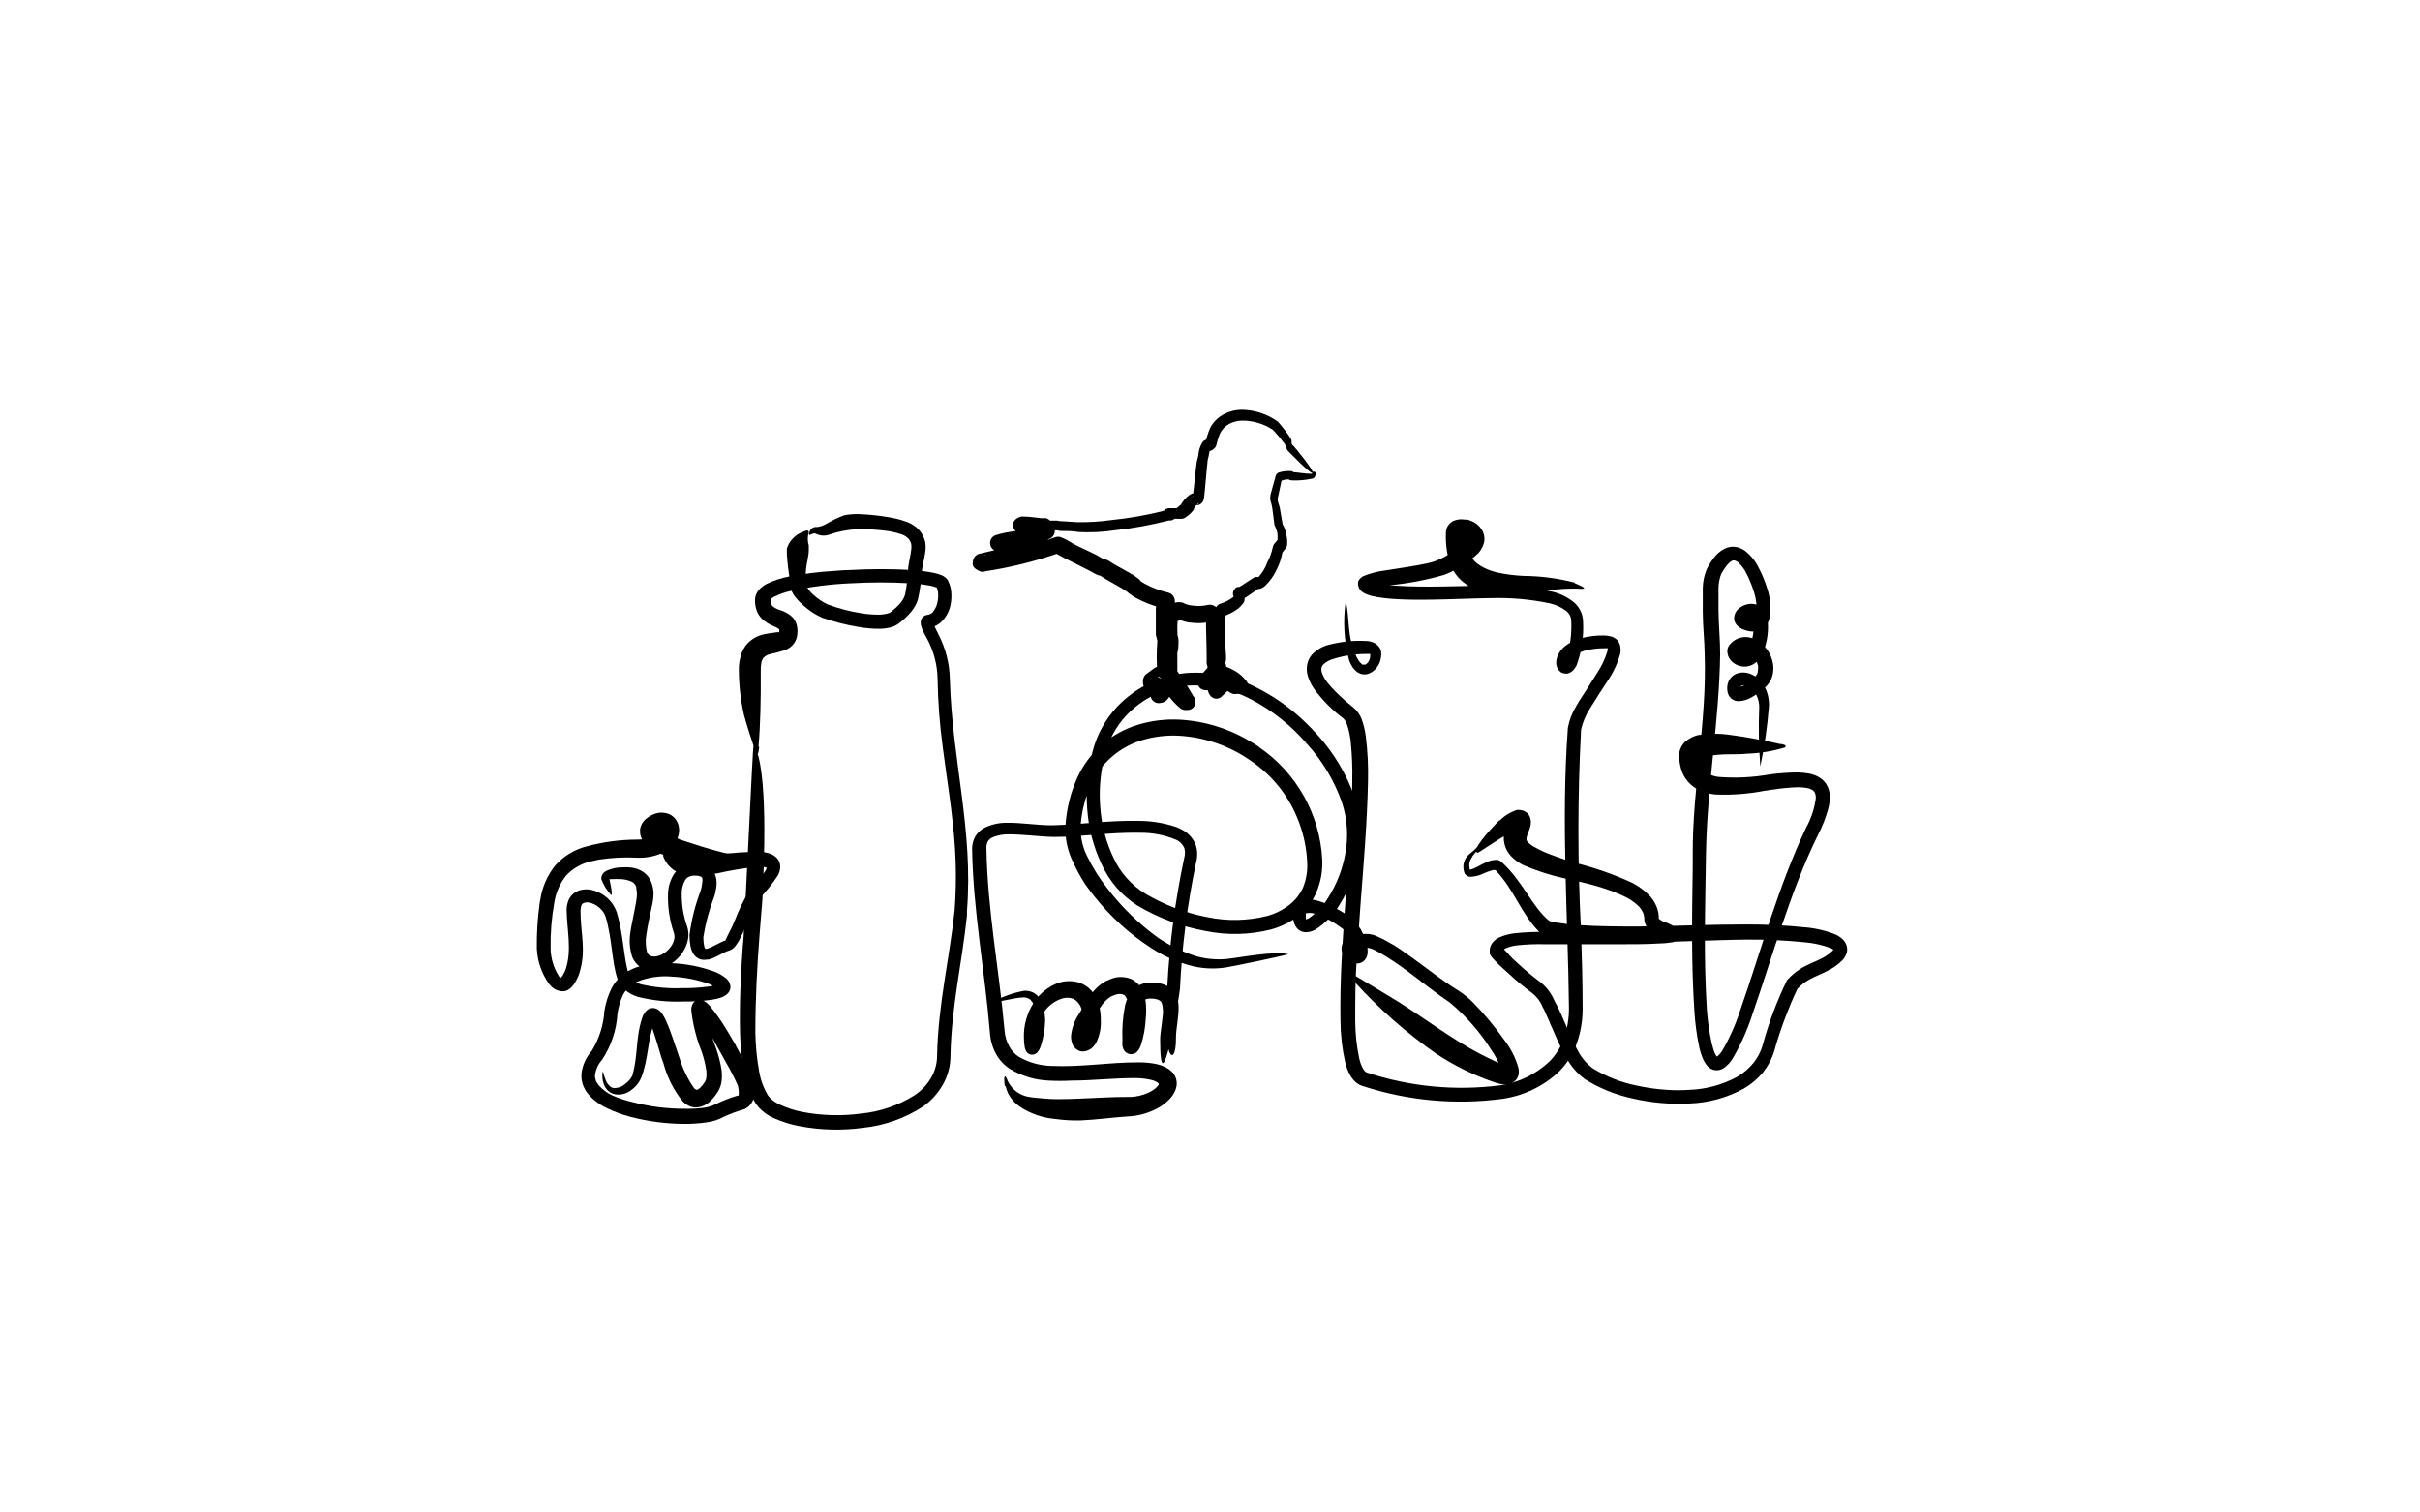<?xml version="1.0" encoding="utf-8"?>
<!-- Generator: Adobe Illustrator 16.0.0, SVG Export Plug-In . SVG Version: 6.00 Build 0)  -->
<!DOCTYPE svg PUBLIC "-//W3C//DTD SVG 1.1//EN" "http://www.w3.org/Graphics/SVG/1.1/DTD/svg11.dtd">
<svg version="1.1" id="Layer_1" xmlns="http://www.w3.org/2000/svg" xmlns:xlink="http://www.w3.org/1999/xlink" x="0px" y="0px"
	 width="240px" height="150px" viewBox="69.5 42.5 240 150" enable-background="new 69.5 42.5 240 150" xml:space="preserve">
<title>Recurso 3</title>
<g id="Capa_2">
	<g id="Capa_1-2">
		<path d="M135.675,127.266c0.526,0.068,1.06,0.068,1.587,0c0.353-0.05,0.709-0.082,1.065-0.094h1.267
			c1.143,0.023,2.285-0.023,3.423-0.143c0.497,0,0.935-0.06,1.433-0.082c0.398,0.002,0.796,0.049,1.184,0.141
			c0.341,0.075,0.654,0.248,0.9,0.498c0.122,0.125,0.215,0.273,0.272,0.439c0.052,0.154,0.076,0.319,0.071,0.483
			c-0.017,0.282-0.094,0.558-0.226,0.806c-0.557,0.854-1.199,1.646-1.918,2.369c-0.455,0.812-0.851,1.653-1.184,2.521
			c-0.237,0.521-0.473,1.043-0.746,1.552c-0.117,0.206-0.248,0.403-0.39,0.591c-0.073,0.09-0.156,0.17-0.249,0.238
			c-0.106,0.088-0.232,0.153-0.367,0.188c-0.687,0.215-1.184,0.664-2.025,0.889h-0.142c-0.196,0.039-0.396,0.039-0.591,0
			c-0.279-0.068-0.527-0.232-0.699-0.461c-0.179-0.247-0.3-0.53-0.355-0.83c-0.071-0.37-0.106-0.747-0.106-1.124
			c0.191-1.513,0.564-2.996,1.113-4.417c0.076-0.264,0.127-0.533,0.153-0.807c0.033-0.147,0.033-0.301,0-0.448
			c-0.026-0.064-0.078-0.116-0.142-0.142c-0.196-0.074-0.406-0.106-0.616-0.097c-0.204-0.003-0.407,0.041-0.591,0.131
			c-0.139,0.07-0.257,0.177-0.344,0.308c-0.227,0.4-0.345,0.854-0.343,1.314c-0.019,1.133,0.166,2.26,0.545,3.328
			c0.159,0.505,0.159,1.046,0,1.551c-0.14,0.488-0.381,0.94-0.711,1.326c-0.33,0.393-0.732,0.719-1.184,0.959
			c-0.418,0.285-0.896,0.467-1.397,0.533l0,0c-0.469,0.016-0.932-0.112-1.326-0.367c-0.374-0.234-0.665-0.584-0.83-0.994
			c-0.253-0.763-0.323-1.574-0.201-2.369c0.13-1.064,0.652-3.043,0.664-3.884c0.001-0.168-0.018-0.336-0.06-0.497
			c-0.003-0.056-0.003-0.111,0-0.166c-0.03-0.131-0.092-0.252-0.178-0.354c-0.121-0.13-0.271-0.229-0.438-0.284
			c-0.252-0.094-0.515-0.153-0.782-0.178c-0.395-0.023-0.79-0.023-1.184,0h-0.095l0,0c0,0,0.366,1.433,0.189,1.587
			c-0.428-0.462-0.762-0.999-0.983-1.587c-0.018-0.18,0.028-0.36,0.131-0.51c0.113-0.16,0.269-0.283,0.45-0.354
			c0.485-0.211,1.01-0.315,1.54-0.31c0.376-0.026,0.754-0.004,1.125,0.071c0.361,0.076,0.7,0.229,0.995,0.45
			c0.312,0.234,0.553,0.55,0.699,0.911c0.162,0.399,0.242,0.825,0.237,1.256c-0.008,0.303-0.043,0.604-0.106,0.899
			c-0.214,1.078-0.474,2.061-0.616,3.162c-0.092,0.556-0.064,1.125,0.083,1.67c0.042,0.123,0.12,0.229,0.226,0.308
			c0.147,0.085,0.315,0.126,0.485,0.119c0.279-0.011,0.551-0.087,0.793-0.226c0.281-0.152,0.53-0.358,0.734-0.604
			c0.197-0.228,0.342-0.493,0.426-0.782c0.07-0.229,0.07-0.471,0-0.697c-0.427-1.25-0.628-2.564-0.591-3.886
			c0.014-0.726,0.231-1.43,0.627-2.037c0.218-0.312,0.512-0.565,0.854-0.733c0.368-0.178,0.774-0.267,1.184-0.26
			c0.429-0.017,0.856,0.072,1.243,0.26c0.354,0.179,0.628,0.481,0.77,0.854c0.123,0.337,0.167,0.696,0.13,1.053
			c-0.021,0.24-0.061,0.479-0.119,0.713c0,0.105-0.071,0.235-0.083,0.342c-0.511,1.314-0.881,2.682-1.101,4.074
			c-0.005,0.285,0.019,0.57,0.072,0.853c0.02,0.108,0.06,0.213,0.118,0.31l0,0h0.143c0.628-0.166,1.244-0.642,1.965-0.865h-0.106
			l0,0c0.093-0.158,0.173-0.324,0.237-0.498c0.256-0.463,0.486-0.941,0.686-1.433c0.371-0.981,0.827-1.928,1.363-2.829
			c0.639-0.668,1.213-1.395,1.716-2.168c0.042-0.076,0.071-0.162,0.083-0.248l0,0l0,0l0,0c-0.078-0.027-0.157-0.053-0.237-0.072
			c-0.295-0.03-0.593-0.03-0.888,0c-1.284,0.138-2.557,0.352-3.814,0.641c-0.272,0-0.604,0.118-0.877,0.143
			c-0.904,0.146-1.83,0.094-2.711-0.153c-0.197-0.056-0.385-0.14-0.556-0.249c-0.556-0.34-0.975-0.863-1.184-1.48
			c0-0.225,0.177-0.225,0.354-0.165"/>
		<path d="M141.275,127.539c-1.571,0.21-3.162,0.229-4.736,0.059c-0.838-0.131-1.643-0.424-2.368-0.863
			c-0.208-0.131-0.403-0.28-0.581-0.45c-0.068-0.062-0.131-0.129-0.189-0.201c-0.121-0.146-0.22-0.312-0.296-0.485
			c-0.069-0.164-0.114-0.341-0.13-0.521c-0.018-0.198,0.001-0.399,0.06-0.591c0.118-0.354,0.346-0.662,0.651-0.876
			c0.327-0.251,0.708-0.421,1.113-0.498c0.2-0.031,0.404-0.031,0.604,0c0.203,0.028,0.4,0.091,0.58,0.189
			c0.342,0.187,0.607,0.489,0.746,0.853c0.124,0.336,0.153,0.702,0.083,1.054s-0.22,0.685-0.438,0.97
			c-0.243,0.313-0.544,0.573-0.888,0.771c-0.898,0.461-1.905,0.669-2.914,0.604c-1.239-0.058-2.48,0.012-3.706,0.201l-0.806,0.178
			c-0.919,0.217-1.755,0.698-2.404,1.385c-0.625,0.776-1.033,1.703-1.184,2.688c-0.271,1.509-0.395,3.038-0.367,4.571
			c0.016,0.949,0.29,1.88,0.793,2.688c0,0.061,0.165,0.178,0.225,0.226c0.059,0.048,0,0,0,0H125.1l0,0
			c0.048-0.043,0.091-0.091,0.13-0.142c0.165-0.242,0.296-0.506,0.39-0.781c0.604-1.92,0.107-3.803,0.072-5.791
			c-0.003-0.34,0.061-0.68,0.189-0.995c0.24-0.562,0.756-0.958,1.362-1.044c0.278-0.047,0.562-0.047,0.841,0
			c0.571,0.115,1.105,0.371,1.551,0.746c0.478,0.396,0.834,0.916,1.031,1.504c0.675,2.191,0.687,4.666,1.184,6.123
			c0.041,0.104,0.093,0.203,0.154,0.296c0.069,0.106,0.152,0.202,0.249,0.284c0.24,0.195,0.519,0.342,0.818,0.428
			c1.346,0.309,2.728,0.436,4.108,0.379c0.888,0.012,1.774-0.044,2.653-0.166c0.217-0.032,0.431-0.084,0.639-0.154l0.166-0.07
			c-0.028,0.035-0.048,0.074-0.06,0.117c0,0,0,0.143,0,0.189c-0.005,0.027-0.005,0.056,0,0.084l0,0
			c-0.259-0.193-0.547-0.346-0.853-0.451c-1.146-0.396-2.342-0.627-3.552-0.688c-1.21-0.116-2.43,0.064-3.553,0.533
			c-0.567,0.268-1.033,0.713-1.326,1.268c-0.277,0.593-0.465,1.224-0.557,1.872c-0.098,1.631-0.625,3.209-1.528,4.571
			c-0.376,0.416-0.619,0.937-0.698,1.491c-0.015,0.181,0.01,0.362,0.071,0.532c0,0.154,0.225,0.38,0.296,0.51
			c0.374,0.414,0.824,0.752,1.326,0.995c0.675,0.297,1.377,0.526,2.097,0.687c1.612,0.42,3.272,0.636,4.938,0.642
			c0.692,0.022,1.386-0.009,2.072-0.095c0.413-0.055,0.812-0.18,1.184-0.367c0.696-0.346,1.421-0.626,2.167-0.842h0.095l0,0
			c0.032-0.346,0-0.695-0.095-1.029c-0.353-0.786-0.749-1.555-1.184-2.297c-0.106-0.189-1.184-2.145-1.184-2.133
			c-0.442-0.777-0.94-1.521-1.492-2.227c-0.062-0.076-0.129-0.146-0.202-0.214c0,0,0,0,0.13,0c0.131,0.039,0.272,0.039,0.403,0
			c0.139-0.056,0.254-0.155,0.331-0.284c0-0.095,0.072-0.214,0.072-0.142c0.185,1.263,0.519,2.499,0.995,3.685
			c0.242,0.691,0.42,1.404,0.533,2.131c0.042,0.35,0.042,0.703,0,1.054c-0.041,0.368-0.162,0.725-0.354,1.042
			c-0.209,0.346-0.459,0.664-0.746,0.947c-0.258,0.258-0.575,0.449-0.923,0.557c-0.342,0.115-0.712,0.115-1.054,0
			c-0.301-0.116-0.572-0.299-0.793-0.532c-0.856-1.071-1.489-2.304-1.859-3.624c0-0.07-0.213-0.604-0.248-0.723
			c-0.036-0.118-0.568-1.967-0.913-2.938c-0.062-0.152-0.134-0.304-0.214-0.449c-0.071-0.106-0.071-0.084,0,0
			c0.089,0.025,0.184,0.025,0.273,0c0.071,0,0.166-0.071,0.226-0.096c0.059-0.023,0,0-0.083,0.131
			c-0.663,1.504-0.545,3.541-1.314,5.437c-0.218,0.478-0.562,0.887-0.995,1.184c-0.378,0.285-0.842,0.431-1.314,0.415
			c-0.479-0.003-0.924-0.248-1.184-0.65c-0.14-0.222-0.237-0.467-0.285-0.723c-0.065-0.316-0.065-0.643,0-0.96
			c0.071,0.3,0.162,0.593,0.273,0.877c0.074,0.198,0.186,0.38,0.331,0.533c0.102,0.117,0.232,0.207,0.379,0.26
			c0.133,0.026,0.27,0.026,0.402,0c0.316-0.04,0.611-0.182,0.841-0.401c0.296-0.207,0.536-0.482,0.698-0.807
			c0.592-2.001,0.296-3.789,1.019-5.85c0.097-0.258,0.255-0.484,0.462-0.663c0.131-0.103,0.287-0.167,0.451-0.188
			c0.17-0.021,0.342,0.008,0.497,0.082c0.223,0.113,0.412,0.286,0.545,0.498c0.134,0.204,0.252,0.418,0.354,0.639
			c0.534,1.186,0.924,2.512,1.35,3.719c0.318,1.07,0.806,2.082,1.444,2.997l0,0c0.068,0.069,0.149,0.125,0.237,0.165
			c0,0,0.059,0,0.083,0s0.226-0.153,0.273-0.178c0.187-0.19,0.354-0.401,0.497-0.627c0.073-0.127,0.118-0.27,0.13-0.414
			c0.026-0.226,0.026-0.451,0-0.676c-0.095-0.629-0.246-1.246-0.45-1.849c-0.536-1.327-0.887-2.722-1.042-4.146
			c-0.013-0.222,0.036-0.442,0.142-0.64c0.092-0.157,0.233-0.276,0.403-0.343c0.162-0.051,0.335-0.051,0.498,0
			c0.195,0.049,0.374,0.146,0.521,0.283c0.132,0.117,0.255,0.244,0.367,0.38c0.624,0.778,1.189,1.603,1.694,2.463
			c0.956,1.553,1.783,3.18,2.475,4.867c0.162,0.565,0.187,1.163,0.07,1.739c-0.062,0.248-0.184,0.476-0.355,0.664
			c-0.151,0.164-0.332,0.297-0.533,0.392c-0.692,0.2-1.368,0.45-2.024,0.745c-0.535,0.301-1.122,0.492-1.729,0.568
			c-0.765,0.111-1.537,0.162-2.309,0.153c-1.791-0.015-3.574-0.254-5.306-0.711c-0.817-0.216-1.611-0.515-2.369-0.888
			c-0.679-0.327-1.284-0.791-1.776-1.362c-0.227-0.274-0.403-0.587-0.521-0.924c-0.12-0.347-0.168-0.712-0.142-1.077
			c0.094-0.846,0.451-1.641,1.019-2.273c0.736-1.195,1.167-2.554,1.254-3.955c0.122-0.78,0.362-1.539,0.711-2.25
			c0.415-0.797,1.074-1.44,1.882-1.836c0.784-0.373,1.632-0.596,2.499-0.65c0.576-0.037,1.153-0.037,1.729,0
			c1.354,0.066,2.69,0.33,3.967,0.781c0.465,0.16,0.897,0.399,1.279,0.711c0.088,0.078,0.167,0.166,0.237,0.261
			c0.079,0.114,0.135,0.243,0.165,0.379c0.042,0.155,0.042,0.317,0,0.474c-0.047,0.147-0.128,0.281-0.236,0.392
			c-0.188,0.184-0.415,0.319-0.663,0.401c-0.29,0.098-0.587,0.168-0.888,0.215c-0.951,0.131-1.908,0.189-2.867,0.178
			c-1.514,0.059-3.029-0.098-4.499-0.463c-0.471-0.142-0.906-0.379-1.279-0.698c-0.327-0.291-0.578-0.657-0.734-1.065
			c-0.58-1.705-0.51-3.932-1.184-6.192c-0.128-0.358-0.354-0.675-0.652-0.912c-0.279-0.239-0.612-0.405-0.97-0.485
			c-0.13-0.02-0.262-0.02-0.391,0c-0.085,0.014-0.166,0.047-0.237,0.094c-0.07,0-0.118,0.154-0.154,0.202
			c-0.035,0.048-0.059,0.392-0.083,0.485c0,2.368,0.604,3.932-0.118,6.24c-0.134,0.395-0.321,0.77-0.557,1.113
			c-0.103,0.144-0.222,0.274-0.355,0.391c-0.137,0.111-0.294,0.195-0.461,0.249c-0.175,0.04-0.357,0.04-0.533,0
			c-0.142,0-0.332-0.118-0.474-0.154c-0.257-0.147-0.479-0.351-0.651-0.592c-0.718-1.021-1.128-2.224-1.184-3.47
			c-0.02-1.481,0.071-2.961,0.273-4.43c0-0.13,0.059-0.296,0.071-0.414c0.186-1.24,0.696-2.408,1.48-3.388
			c0.836-0.938,1.933-1.603,3.15-1.905c1.608-0.431,3.263-0.652,4.926-0.664c0.623,0.014,1.239-0.133,1.788-0.427l0.095-0.071
			c0.114-0.076,0.211-0.179,0.284-0.295c0.013-0.047,0.013-0.096,0-0.143v0.07c0.037,0.091,0.104,0.166,0.189,0.214
			c0,0,0.118,0,0.142,0h0.072c-0.07,0.034-0.137,0.073-0.201,0.118c0.046-0.062,0.083-0.129,0.106-0.2
			c0.016-0.078,0.016-0.159,0-0.238c0.008-0.055,0.008-0.11,0-0.165l0,0c0.077,0.079,0.16,0.148,0.249,0.214
			c0.501,0.354,1.032,0.664,1.587,0.925l1.184,0.379c1.292,0.438,2.487,0.758,3.802,1.101c0.534,0.261-0.651,0.319-0.687,0.331"/>
		<path d="M149.233,95.21c-0.46,0.144-0.871,0.415-1.184,0.781c-0.237,0.261-0.412,0.573-0.509,0.912
			c-0.011,0.201-0.011,0.402,0,0.604c0.05,0.826,0.148,1.649,0.296,2.462c0,0.155,0,0.38,0,0.522
			c0.062,0.432,0.238,0.841,0.51,1.184c0.256,0.328,0.546,0.63,0.865,0.899c0.543,0.487,1.158,0.886,1.823,1.185
			c1.183,0.413,2.399,0.722,3.636,0.924c0.7,0.125,1.409,0.185,2.12,0.178c0.323-0.007,0.645-0.047,0.959-0.119
			c0.302-0.067,0.589-0.196,0.84-0.378c0.468-0.343,0.894-0.74,1.267-1.185c0.292-0.351,0.517-0.752,0.664-1.184
			c0.222-0.969,0.36-1.955,0.414-2.948c0.083-0.592,0.248-1.184,0.32-1.753c0.061-0.352,0.061-0.713,0-1.065
			c-0.101-0.408-0.291-0.788-0.558-1.113c-0.352-0.403-0.806-0.706-1.314-0.876l-0.568-0.189c-0.342-0.097-0.691-0.177-1.042-0.237
			c-1.014-0.179-2.038-0.291-3.066-0.332c-0.484-0.013-0.969,0.022-1.445,0.107c-0.631,0.227-1.238,0.517-1.812,0.864
			c-0.267,0.154-0.56,0.258-0.864,0.308h-0.226c-0.1,0.012-0.197,0.045-0.285,0.095c-0.071,0-0.165,0.153-0.213,0.213
			c-0.056,0.104-0.101,0.217-0.13,0.332c-0.003,0.043-0.003,0.087,0,0.131c0.049,0.024,0.105,0.024,0.153,0
			c0.095-0.051,0.193-0.09,0.296-0.119c0.037-0.017,0.081-0.017,0.119,0l0,0h0.083c0.449,0.248,0.986,0.274,1.456,0.072
			c0.855-0.283,1.743-0.451,2.641-0.498h0.226c0.95-0.011,1.9,0.048,2.842,0.178c0.451,0.066,0.895,0.174,1.326,0.32
			c0.263,0.081,0.502,0.223,0.699,0.415c0.137,0.158,0.238,0.344,0.296,0.544c0.028,0.192,0.028,0.388,0,0.581
			c-0.071,0.58-0.224,1.184-0.296,1.741c-0.035,0.903-0.138,1.801-0.307,2.688c-0.066,0.214-0.162,0.417-0.285,0.604
			c0,0-0.118,0.142-0.13,0.189c-0.305,0.354-0.646,0.676-1.019,0.959c-0.095,0.095-0.271,0.107-0.367,0.153
			c-0.226,0.055-0.455,0.087-0.687,0.095c-0.627,0.013-1.254-0.034-1.871-0.142c-1.141-0.177-2.26-0.471-3.339-0.877
			c-0.511-0.244-0.982-0.563-1.397-0.947c-0.118-0.103-0.229-0.213-0.332-0.331c-0.098-0.115-0.185-0.238-0.26-0.367
			c-0.104-0.149-0.163-0.327-0.166-0.509c-0.037-0.638-0.002-1.277,0.107-1.907c0.052-0.21,0.091-0.424,0.118-0.639
			c0.063-0.312,0.087-0.63,0.071-0.948c0.004-0.067,0.004-0.134,0-0.201c-0.129-0.413-0.129-0.854,0-1.268
			c0-0.225-0.154-0.249-0.344-0.166"/>
		<path d="M144.722,116.561c0.201-2.262,0.237-4.95,0.225-7.212c0-0.106,0-0.213,0-0.319c-0.011-0.291,0.012-0.581,0.071-0.865
			c0.031-0.139,0.087-0.271,0.165-0.39c0.193-0.215,0.451-0.361,0.734-0.415c0.48-0.1,0.955-0.227,1.421-0.379
			c0.309-0.113,0.585-0.3,0.806-0.545c0.245-0.286,0.394-0.642,0.426-1.018c0.043-0.333,0.018-0.671-0.072-0.995
			c-0.083-0.292-0.243-0.558-0.461-0.77c-0.342-0.302-0.746-0.525-1.184-0.652c-0.253-0.074-0.491-0.195-0.699-0.355
			c-0.071,0-0.106-0.166-0.154-0.225c-0.031-0.091-0.051-0.187-0.06-0.284c0,0,0-0.166,0-0.202l0,0l0,0
			c0.097-0.101,0.208-0.184,0.332-0.249c0.556-0.274,1.145-0.477,1.752-0.604c1.911-0.404,3.852-0.65,5.803-0.734
			c1.992-0.115,3.989-0.115,5.981,0c0.676,0.038,1.348,0.122,2.014,0.25c0.181,0.036,0.359,0.088,0.532,0.153h0.083
			c-0.036-0.028-0.064-0.064-0.083-0.106c0.122,0.26,0.186,0.542,0.189,0.829c0.011,0.328-0.033,0.657-0.13,0.971
			c-0.08,0.275-0.217,0.529-0.404,0.746c0,0.072-0.189,0.154-0.248,0.202c-0.086,0.043-0.177,0.071-0.273,0.083
			c-0.167,0.019-0.325,0.09-0.45,0.201c-0.059,0-0.13,0.189-0.166,0.237c-0.032,0.076-0.052,0.156-0.06,0.237
			c-0.015,0.211,0.021,0.423,0.107,0.616c0,0.142,0.485,1.018,0.58,1.184c0.618,1.187,0.955,2.5,0.983,3.837
			c0.035,2.266,0.205,4.528,0.509,6.773c0.77,5.92,1.634,10.054,1.184,16.21c-0.532,4.976-1.634,9.332-1.74,14.412
			c0.002,0.799-0.214,1.58-0.628,2.262c-0.404,0.669-0.95,1.238-1.599,1.671c-1.605,1.016-3.427,1.64-5.317,1.823
			c-1.942,0.26-3.914,0.203-5.838-0.166c-0.756-0.147-1.492-0.387-2.191-0.711c-0.367-0.166-0.704-0.395-0.995-0.674
			c-0.068-0.07-0.131-0.146-0.189-0.226c-0.454-0.752-0.759-1.584-0.899-2.451c-0.222-1.247-0.344-2.511-0.367-3.776
			c0-3.305,0.166-6.55,0.426-9.842c0.087-1.119,0.178-2.246,0.272-3.376c0.142-3.065,0.64-13.12-0.876-15.394
			c-0.095,0.403-0.865,17.361-0.971,18.675c0,0.438-0.059,0.876-0.094,1.303c-0.214,2.913-0.344,5.779-0.273,8.703
			c0.031,1.349,0.169,2.688,0.415,4.015c0.191,1.068,0.594,2.088,1.184,2.996c0.457,0.602,1.061,1.074,1.752,1.375
			c0.81,0.364,1.661,0.633,2.535,0.793c2.084,0.396,4.22,0.452,6.323,0.164c2.111-0.223,4.14-0.94,5.92-2.096
			c0.807-0.564,1.477-1.301,1.966-2.154c0.516-0.889,0.782-1.897,0.769-2.926c0.119-4.998,1.125-9.023,1.635-13.844
			c0-0.143,0-0.309,0-0.449c0.651-8.123-1.469-14.909-1.694-23.021c-0.03-1.524-0.407-3.023-1.101-4.381
			c-0.177-0.367-0.391-0.77-0.545-1.185c0-0.119,0-0.13,0,0c0.008,0.051,0.008,0.103,0,0.154c-0.034,0.065-0.078,0.126-0.13,0.177
			c-0.076,0.071-0.17,0.116-0.273,0.131c0.257-0.032,0.506-0.113,0.734-0.237c0.216-0.117,0.413-0.269,0.58-0.45
			c0.315-0.34,0.553-0.744,0.699-1.184c0.142-0.456,0.205-0.932,0.189-1.41c-0.007-0.472-0.116-0.937-0.32-1.361
			c-0.073-0.145-0.178-0.271-0.307-0.367c-0.104-0.074-0.215-0.137-0.332-0.189c-0.249-0.102-0.507-0.181-0.77-0.237
			c-0.723-0.143-1.455-0.238-2.191-0.285c-2.046-0.117-4.098-0.117-6.146,0c-0.509,0-1.184,0.06-1.681,0.096
			c-1.475,0.093-2.942,0.28-4.394,0.556c-0.745,0.144-1.47,0.382-2.155,0.711c-0.295,0.147-0.56,0.348-0.782,0.591
			c-0.116,0.136-0.212,0.287-0.284,0.45c-0.073,0.177-0.113,0.366-0.118,0.556c-0.009,0.354,0.047,0.708,0.165,1.042
			c0.106,0.301,0.276,0.576,0.498,0.805c0.34,0.33,0.742,0.587,1.184,0.758c0.201,0.072,0.389,0.176,0.556,0.308l0,0
			c0.011,0.099,0.011,0.197,0,0.296l0,0c0,0,0,0-0.095,0h-0.142c-0.344,0.071-0.723,0.083-1.066,0.166
			c-0.705,0.102-1.353,0.436-1.847,0.947c-0.304,0.339-0.527,0.744-0.652,1.184c-0.146,0.492-0.214,1.003-0.201,1.516
			c0.012,1.479,0.182,2.951,0.509,4.394c0.355,1.267,0.757,2.51,1.184,3.766c0.272,0.474,0.32-0.581,0.32-0.64"/>
		<path d="M203.861,139.902c2.418,2.66,5.127,5.043,8.076,7.104c1.838,1.217,3.828,2.186,5.92,2.878
			c0.258,0.086,0.523,0.142,0.793,0.166c0.291,0.023,0.582-0.032,0.842-0.166c0.148-0.079,0.275-0.188,0.38-0.319
			c0.104-0.095,0.153-0.295,0.213-0.414c0.058-0.244,0.058-0.502,0-0.746c-0.28-0.995-0.752-1.93-1.386-2.746
			c-0.956-1.356-2.021-2.633-3.186-3.814c-0.486-0.472-1.021-0.889-1.601-1.242c-1.409-0.877-2.912-2.084-4.286-3.067
			c-0.816-0.58-1.622-1.185-2.486-1.634c-0.349-0.203-0.709-0.385-1.078-0.545c-0.312-0.143-0.649-0.224-0.994-0.237
			c-0.51-0.011-1.019,0.062-1.504,0.214c-0.191,0.064-0.371,0.162-0.533,0.284c-0.161,0.12-0.29,0.28-0.379,0.462
			c-0.082,0.178-0.118,0.373-0.106,0.568c0.009,0.17,0.054,0.334,0.13,0.485c0.131,0.263,0.326,0.486,0.568,0.651
			c0.244,0.176,0.539,0.271,0.841,0.271c0.407,0,0.774-0.242,0.937-0.617c0.078-0.174,0.117-0.363,0.119-0.557
			c-0.002-0.203-0.025-0.404-0.072-0.604c-0.141-0.551-0.342-1.084-0.604-1.588c-0.306-0.521-0.718-0.972-1.207-1.325
			c-0.66-0.466-1.367-0.862-2.107-1.185c-0.358-0.16-0.73-0.285-1.112-0.38c-0.353-0.092-0.718-0.114-1.078-0.071
			c-0.188,0.027-0.367,0.088-0.533,0.179c-0.18,0.098-0.334,0.235-0.448,0.403c-0.119,0.17-0.199,0.363-0.238,0.567
			c-0.026,0.212-0.026,0.427,0,0.64c0.018,0.265,0.085,0.521,0.201,0.758c0.229,0.484,0.752,0.757,1.279,0.664
			c0.235-0.031,0.465-0.104,0.676-0.213c1.045-0.648,1.912-1.55,2.521-2.617c0.9-1.448,1.518-3.058,1.812-4.737
			c0.373-1.947,0.238-3.958-0.392-5.838c-0.812-2.281-2.067-4.378-3.694-6.17c-0.646-0.723-1.338-1.403-2.072-2.037
			c-1.176-1.01-2.469-1.877-3.848-2.582c-2.16-1.146-4.597-1.668-7.036-1.503c-2.615,0.237-5.055,1.415-6.868,3.315
			c-1.198,1.266-2.052,2.82-2.475,4.511c-0.497,1.839-0.673,3.75-0.521,5.649c0.126,1.918,0.616,3.795,1.444,5.53
			c0.764,1.675,1.998,3.09,3.553,4.073c2.059,1.218,4.315,2.062,6.667,2.498c2.178,0.455,4.431,0.406,6.584-0.142
			c0.965-0.266,1.869-0.712,2.666-1.315c0.796-0.62,1.418-1.438,1.812-2.367c0.44-1.035,0.64-2.156,0.58-3.28
			c-0.246-4.472-2.558-8.577-6.253-11.108c0-0.071-0.912-0.591-0.816-0.532c-2.148-1.313-4.592-2.07-7.104-2.203
			c-1.352-0.067-2.704,0.093-4.003,0.475c-2.707,0.783-4.938,2.707-6.111,5.271c-0.695,1.542-1.097,3.201-1.184,4.891
			c-0.039,1.231,0.234,2.454,0.793,3.554c0.339,0.748,0.733,1.469,1.184,2.153c0.308,0.438,0.628,0.853,0.971,1.279
			c1.57,1.961,3.446,3.655,5.554,5.021c1.289,0.84,2.71,1.455,4.203,1.824c1.082,0.241,2.199,0.273,3.293,0.094
			c1.113-0.201,5.046-1.006,6.109-1.302c-1.468-0.332-4.652,0.319-6.193,0.485c-0.991,0.08-1.989-0.016-2.947-0.284
			c-1.356-0.427-2.643-1.054-3.813-1.858c-1.903-1.383-3.595-3.033-5.021-4.902c-0.766-0.973-1.426-2.024-1.966-3.139
			c-0.435-0.85-0.658-1.793-0.65-2.748c0,0,0-0.343,0-0.401c0.107-1.358,0.448-2.689,1.006-3.932
			c0.979-2.167,2.856-3.799,5.14-4.465c1.152-0.341,2.354-0.485,3.553-0.426c2.549,0.138,5.009,0.982,7.104,2.439
			c2.242,1.497,3.948,3.671,4.867,6.206c0.445,1.197,0.709,2.455,0.781,3.73c0.076,0.906-0.059,1.816-0.391,2.664
			c-0.31,0.695-0.791,1.305-1.397,1.766c-0.649,0.495-1.39,0.861-2.178,1.077c-1.94,0.484-3.964,0.524-5.921,0.118
			c-2.196-0.418-4.301-1.221-6.219-2.369c-1.343-0.84-2.413-2.054-3.078-3.492c-0.756-1.576-1.206-3.28-1.326-5.021
			c-0.131-1.587-0.016-3.185,0.344-4.736c0-0.106,0.105-0.379,0.118-0.462c0.359-1.47,1.089-2.823,2.119-3.931
			c1.59-1.682,3.735-2.729,6.04-2.949c2.2-0.146,4.399,0.326,6.347,1.362c2.112,1.108,3.995,2.611,5.542,4.428
			c1.516,1.664,2.682,3.613,3.436,5.731c0.562,1.678,0.68,3.474,0.342,5.209c-0.274,1.502-0.834,2.938-1.646,4.229
			c-0.491,0.858-1.177,1.588-2.002,2.131c-0.078,0.04-0.162,0.068-0.249,0.084l0,0l0,0c-0.013-0.091-0.013-0.183,0-0.272
			c-0.011-0.09-0.011-0.183,0-0.271c-0.004-0.023-0.004-0.048,0-0.07l0,0h0.096c0.191-0.029,0.389-0.029,0.58,0
			c0.305,0.076,0.603,0.181,0.889,0.309c0.654,0.295,1.277,0.656,1.858,1.076c0.341,0.229,0.646,0.505,0.912,0.817
			c0.207,0.407,0.369,0.837,0.485,1.279c0.009,0.099,0.009,0.196,0,0.295c0,0,0,0.071,0,0c0.029-0.056,0.074-0.101,0.131-0.13
			c0,0,0.117,0,0.152,0c0.037,0,0,0,0,0c-0.043-0.031-0.08-0.071-0.105-0.118l0,0c0.008,0.035,0.008,0.071,0,0.106l0,0l0.154-0.07
			c0.343-0.094,0.697-0.133,1.054-0.119c0.159,0.025,0.313,0.074,0.461,0.143l0.202,0.096c0.249,0.117,0.463,0.261,0.697,0.379
			c0.818,0.486,1.607,1.018,2.369,1.587c1.422,1.042,2.877,2.237,4.322,3.197c1.621,1.352,3.021,2.95,4.145,4.737
			c0.443,0.621,0.775,1.312,0.982,2.047c0,0,0,0,0-0.069c0.021-0.069,0.051-0.134,0.096-0.188c0-0.072,0.142-0.119,0.201-0.166
			l0.188-0.072l0,0l-0.263-0.082c-4.062-1.693-6.76-3.932-10.36-6.217c-1.539-0.937-3.091-1.884-4.644-2.795
			c-0.64-0.226,0.379,0.805,0.379,0.805"/>
		<path d="M216.283,126.947c0.938-0.594,1.775-1.186,2.759-1.741l1.112-0.487h-0.141c-0.107-0.013-0.211-0.045-0.309-0.094
			c-0.132-0.077-0.241-0.188-0.318-0.319c-0.072-0.071-0.084-0.249-0.107-0.319c-0.024-0.071,0-0.189,0-0.142l-0.143,0.248
			c-0.25,0.384-0.416,0.816-0.486,1.269c-0.019,0.173-0.019,0.348,0,0.521c0.029,0.252,0.092,0.5,0.189,0.734
			c0.164,0.368,0.401,0.698,0.699,0.971c0.285,0.257,0.6,0.479,0.936,0.664c1.602,0.698,3.278,1.211,4.998,1.526
			c1.102,0.261,2.166,0.51,3.232,0.865c0.617,0.205,1.223,0.445,1.812,0.723c0.578,0.256,1.104,0.617,1.551,1.064
			c0.156,0.172,0.285,0.367,0.379,0.58c0.085,0.211,0.128,0.438,0.13,0.664c0,0.213,0.058,0.422,0.166,0.604
			c0,0.131,0.26,0.32,0.343,0.428c0.24,0.204,0.508,0.375,0.793,0.509c0.344,0.165,0.912,0.366,1.186,0.545
			c-0.056-0.036-0.104-0.079-0.144-0.131c-0.081-0.112-0.123-0.252-0.116-0.391c-0.015-0.078-0.015-0.158,0-0.237
			c0.022-0.061,0.055-0.113,0.094-0.165c0.043-0.051,0.096-0.096,0.154-0.13c0.094,0,0.082,0,0,0
			c-0.35,0.054-0.701,0.089-1.055,0.105c-1.291,0.084-2.594,0.106-3.896,0.119c-2.438,0.094-4.985,0-7.438,0
			c-0.98-0.021-1.962,0.021-2.938,0.129c-0.543,0.058-1.074,0.2-1.574,0.428c-0.24,0.119-0.455,0.289-0.627,0.496
			c-0.189,0.234-0.291,0.527-0.284,0.83c0,0.06,0,0.213,0,0.271c0.021,0.049,0.044,0.097,0.069,0.144
			c0.047,0.073,0.099,0.146,0.154,0.213c0.139,0.166,0.284,0.322,0.438,0.474c0.38,0.415,0.865,0.806,1.268,1.185
			c0.721,0.674,1.479,1.301,2.273,1.883c0.434,0.341,0.777,0.779,1.007,1.279v0.059c0.188,0.201,0.924,2.062,1.114,2.439
			c0.377,0.913,0.809,1.803,1.289,2.665c0.449,0.83,1.076,1.55,1.836,2.107c1.431,0.896,3.004,1.538,4.654,1.895
			c1.872,0.441,3.799,0.614,5.721,0.511c1.859-0.065,3.68-0.562,5.316-1.446c0.771-0.438,1.454-1.017,2.014-1.704
			c0.563-0.732,0.967-1.576,1.185-2.477c0.577-1.961,1.301-3.877,2.167-5.73c1.373-1.492,2.938-1.326,4.465-2.841
			c0.182-0.19,0.323-0.416,0.415-0.664c0.088-0.265,0.088-0.552,0-0.817c-0.081-0.244-0.224-0.466-0.415-0.64
			c-0.174-0.152-0.363-0.283-0.568-0.392c-1-0.416-2.059-0.672-3.138-0.758c-1.873-0.191-3.755-0.287-5.638-0.283h-0.344
			c-3.457,0-6.985,0.166-10.467,0.2c-2.015,0-4.017,0-6.027-0.142c-0.713,0-1.387-0.154-2.073-0.237h-0.071l-0.557-0.118
			c0,0-0.214-0.082-0.188-0.06c-1.705-1.397-2.606-3.92-4.738-5.851c-0.098-0.088-0.217-0.151-0.344-0.188
			c-0.113-0.019-0.229-0.019-0.342,0c-0.203,0.013-0.402,0.058-0.593,0.13c-0.358,0.146-0.707,0.314-1.042,0.512
			c-0.234,0.137-0.484,0.242-0.746,0.317h-0.083l0,0v-0.118c-0.052-0.214-0.052-0.438,0-0.65c0.05-0.182,0.134-0.351,0.249-0.498
			c0-0.082,0.309-0.392,0.379-0.508c0.07-0.119,0.284-0.512,0.213-0.642c-0.104,0.187-0.24,0.349-0.402,0.485
			c0,0-0.402,0.332-0.484,0.402c-0.443,0.373-0.656,0.955-0.557,1.527c0.013,0.105,0.041,0.209,0.082,0.309
			c0,0.106,0.131,0.178,0.178,0.248c0.048,0.07,0.201,0.107,0.271,0.143c0.096,0.012,0.189,0.012,0.284,0
			c0.375-0.023,0.741-0.12,1.078-0.284c0.32-0.142,0.647-0.265,0.983-0.366c0.094-0.014,0.188-0.014,0.283,0l0,0
			c1.918,1.979,2.451,4.264,4.453,6.24c0.2,0.158,0.43,0.279,0.674,0.354c0.274,0.094,0.557,0.164,0.842,0.215
			c0.748,0.134,1.503,0.221,2.262,0.261c0.475,0,1.186,0.06,1.623,0.083c1.504,0,3.009,0,4.523,0c3.492,0,6.986-0.225,10.455-0.262
			c1.938-0.02,3.875,0.067,5.805,0.262c0.912,0.072,1.81,0.275,2.664,0.604c0.084,0.041,0.164,0.094,0.236,0.153l0,0
			c-0.006-0.022-0.006-0.048,0-0.07c-0.029,0.062-0.068,0.118-0.117,0.165c-1.279,1.256-2.809,1.042-4.5,2.901
			c-0.981,2.011-1.774,4.106-2.369,6.265c-0.18,0.715-0.51,1.381-0.971,1.953c-0.453,0.561-1.008,1.03-1.635,1.387
			c-1.459,0.786-3.081,1.223-4.736,1.278c-0.732,0.053-1.47,0.053-2.203,0c-1.053-0.065-2.098-0.217-3.127-0.45
			c-1.494-0.312-2.926-0.883-4.227-1.681c-0.599-0.448-1.093-1.022-1.445-1.683c-0.443-0.812-0.84-1.65-1.185-2.511
			c-0.367-0.864-0.724-1.706-1.185-2.534c-0.312-0.738-0.81-1.384-1.444-1.871c-0.728-0.535-1.423-1.112-2.084-1.729
			c-0.415-0.367-0.817-0.746-1.185-1.186c-0.131-0.117-0.236-0.248-0.355-0.379v-0.069l0,0c0.01,0.069,0.01,0.142,0,0.213l0,0
			c0,0,0.178-0.13,0.213-0.142c0.377-0.164,0.775-0.268,1.186-0.31c0.916-0.096,1.838-0.132,2.76-0.106c2.475,0,4.961,0,7.447,0
			c1.326,0,2.629,0,3.957-0.082c0.414,0,0.805-0.062,1.184-0.107c0.17-0.025,0.334-0.082,0.484-0.165
			c0.084,0,0.144-0.13,0.201-0.178c0.105-0.126,0.164-0.286,0.166-0.45c0.002-0.157-0.047-0.312-0.143-0.438
			c0,0-0.154-0.144-0.189-0.189c-0.414-0.239-0.846-0.449-1.289-0.628h-0.084c-0.166-0.077-0.322-0.177-0.461-0.296v-0.061v0.071
			c0.006-0.405-0.066-0.808-0.215-1.185c-0.146-0.367-0.355-0.707-0.615-1.006c-0.56-0.609-1.23-1.104-1.979-1.457
			c-1.7-0.767-3.463-1.384-5.27-1.849c-0.806-0.235-1.6-0.474-2.369-0.771c-0.686-0.236-1.349-0.539-1.978-0.899
			c-0.179-0.104-0.344-0.228-0.497-0.366c-0.08-0.076-0.146-0.165-0.201-0.261c0-0.06,0-0.166,0-0.213
			c0-0.05,0.106-0.392,0.131-0.485c0.092-0.188,0.166-0.381,0.226-0.581c0.067-0.218,0.093-0.447,0.069-0.675
			c-0.018-0.17-0.068-0.336-0.152-0.485c-0.102-0.175-0.249-0.318-0.428-0.416c-0.143-0.078-0.299-0.127-0.461-0.142
			c-0.113-0.014-0.229-0.014-0.344,0c-0.641,0.207-1.222,0.564-1.693,1.042h-0.061c-0.461,0.462-2.309,2.368-2.309,3.032
			c0.083,0.261,0.285,0.152,0.449,0"/>
		<path d="M169.223,150.191c0.062,0.279,0.157,0.55,0.284,0.807c0.285,0.52,0.69,0.963,1.184,1.291
			c1.038,0.672,2.226,1.078,3.458,1.184c0.843,0.118,1.695,0.166,2.546,0.143c1.551-0.07,3.055-0.284,4.594-0.391
			c1.021-0.033,2.021-0.297,2.925-0.77c0.387-0.201,0.745-0.451,1.066-0.746c0.299-0.262,0.544-0.58,0.722-0.936
			c0.085-0.178,0.145-0.364,0.178-0.558c0.068-0.414-0.025-0.838-0.26-1.185c-0.072-0.165-0.331-0.332-0.45-0.45
			c-0.226-0.164-0.473-0.295-0.734-0.392c-0.183-0.063-0.368-0.121-0.557-0.164c-0.616-0.123-1.243-0.178-1.871-0.166
			c-2.913,0-5.542,0.484-8.515,0.354c-1.14-0.022-2.255-0.332-3.244-0.899c-0.388-0.25-0.708-0.592-0.937-0.994
			c-0.28-0.494-0.445-1.045-0.485-1.61c-0.544-6.146-1.705-11.937-1.801-18.144c-0.009-0.213,0.04-0.426,0.143-0.614
			c0.088-0.149,0.215-0.271,0.367-0.354l0.225-0.107c0.46-0.164,0.945-0.248,1.434-0.248c1.54,0,2.971,0.225,4.488,0.26
			c2.878,0,5.507-0.473,8.515-0.414c1.264-0.023,2.519,0.219,3.683,0.711c0.317,0.153,0.576,0.406,0.734,0.723
			c0.071,0.082,0.083,0.365,0.106,0.474c-0.001,0.229-0.033,0.455-0.095,0.675c-0.882,4.162-1.436,8.387-1.658,12.637
			c-0.639,7.471,0.876,8.135,0.853,5.223c0-1.113,0.296-2.107,0.261-3.233c-0.009-0.294-0.062-0.586-0.154-0.864
			c-0.103-0.303-0.272-0.578-0.498-0.806c-0.251-0.24-0.555-0.419-0.888-0.521c-0.384-0.116-0.783-0.174-1.184-0.166
			c-0.357-0.004-0.712,0.063-1.043,0.201c-0.302,0.131-0.572,0.323-0.793,0.567c-0.393,0.47-0.658,1.032-0.769,1.634
			c-0.206,1.077-0.285,2.174-0.237,3.27c-0.02,0.205-0.02,0.41,0,0.615c0.019,0.105,0.051,0.211,0.095,0.309
			c0.034,0.076,0.078,0.148,0.13,0.214c0.084,0.099,0.189,0.175,0.308,0.226c0.146,0.063,0.306,0.086,0.462,0.06
			c0.096,0,0.261-0.106,0.331-0.13c0.071-0.023,0.202-0.201,0.273-0.272c0.091-0.146,0.167-0.301,0.226-0.462l0,0
			c0.28-0.854,0.444-1.743,0.484-2.643c0.057-0.551,0.057-1.104,0-1.656c-0.068-0.539-0.255-1.057-0.544-1.516
			c-0.16-0.239-0.366-0.444-0.604-0.604c-0.256-0.17-0.548-0.278-0.853-0.319c-0.317-0.057-0.642-0.057-0.96,0
			c-0.355,0.09-0.701,0.217-1.03,0.379c-0.666,0.39-1.225,0.938-1.622,1.601c-0.153,0.142-0.817,1.36-1.019,1.657
			c-0.416,0.625-0.679,1.339-0.769,2.084c-0.026,0.298,0.019,0.599,0.13,0.875c0,0.144,0.201,0.31,0.273,0.416
			c0.132,0.135,0.294,0.236,0.474,0.296c0.186,0.049,0.382,0.049,0.568,0c0.165-0.032,0.322-0.097,0.462-0.189
			c0.25-0.172,0.454-0.403,0.592-0.674c0.322-0.667,0.477-1.403,0.45-2.146c0.015-0.639-0.081-1.275-0.284-1.883
			c-0.187-0.535-0.509-1.013-0.937-1.386c-0.407-0.341-0.905-0.56-1.433-0.627c-0.329-0.048-0.665-0.048-0.995,0
			c-0.172,0.028-0.343,0.067-0.509,0.118c-1.023,0.363-1.897,1.054-2.487,1.966c-0.689,1.054-1.033,2.295-0.983,3.554
			c0.002,0.28,0.026,0.562,0.071,0.842c0.02,0.112,0.051,0.225,0.095,0.33c0.031,0.071,0.071,0.14,0.118,0.203
			c0.079,0.094,0.181,0.168,0.296,0.213c0.143,0.047,0.296,0.047,0.438,0c0.072,0,0.213-0.119,0.261-0.143
			c0.047-0.023,0.154-0.202,0.214-0.271c0.087-0.164,0.158-0.334,0.213-0.511c0.244-0.795,0.379-1.62,0.402-2.452
			c-0.012-0.451-0.076-0.898-0.189-1.338c-0.083-0.338-0.231-0.654-0.438-0.935c-0.175-0.239-0.413-0.425-0.687-0.533
			c-0.249-0.096-0.515-0.136-0.782-0.119c-1.083,0.2-2.126,0.571-3.09,1.103c0.568,0.06,2.084-0.438,3.09-0.449
			c0.17,0.007,0.335,0.052,0.486,0.13c0.132,0.077,0.242,0.188,0.319,0.319c0.12,0.119,0.179,0.521,0.226,0.662
			c0.038,0.396,0.038,0.791,0,1.186c-0.094,0.707-0.264,1.402-0.509,2.072c-0.034,0.104-0.078,0.201-0.13,0.296l0,0
			c0.052-0.043,0.113-0.076,0.178-0.095c0.107-0.037,0.224-0.037,0.332,0c0.071,0,0.166,0.117,0.213,0.153
			c0.003,0.027,0.003,0.056,0,0.083l0,0c-0.013-0.217-0.013-0.434,0-0.65c0.005-0.982,0.316-1.938,0.888-2.735
			c0.426-0.615,1.042-1.072,1.752-1.302c0.261-0.081,0.536-0.102,0.805-0.061c0.232,0.034,0.45,0.133,0.628,0.284
			c0.221,0.195,0.388,0.443,0.485,0.722c0.129,0.383,0.202,0.781,0.213,1.186c0,0,0,0.201,0,0.261
			c0.022,0.479-0.062,0.956-0.249,1.397l-0.071,0.117h0.094c0.06,0,0.155,0,0.202,0s0.118,0.071,0.165,0.096
			c0.004,0.023,0.004,0.047,0,0.07c-0.005-0.061-0.005-0.119,0-0.179c0.077-0.491,0.263-0.962,0.544-1.373
			c0.332-0.545,0.616-1.077,0.971-1.61c0.257-0.437,0.608-0.81,1.03-1.09c0.215-0.109,0.441-0.195,0.676-0.261
			c0.142-0.022,0.284-0.022,0.427,0c0.083,0.011,0.164,0.039,0.236,0.083c0.071,0,0.143,0.154,0.188,0.201
			c0.163,0.275,0.269,0.583,0.309,0.898c0.062,0.44,0.081,0.885,0.059,1.328c-0.027,0.771-0.159,1.535-0.39,2.272v0.142
			c0.036-0.046,0.08-0.086,0.13-0.117c0,0,0.178-0.071,0.249-0.096c0.116-0.033,0.239-0.033,0.354,0
			c0.083,0,0.178,0.131,0.226,0.166c0.027,0.038,0.051,0.076,0.071,0.118l0,0c0,0,0-0.331,0-0.343
			c-0.048-0.979,0.016-1.961,0.188-2.926c0.068-0.359,0.223-0.696,0.45-0.982c0-0.095,0.226-0.166,0.308-0.225
			c0.146-0.062,0.304-0.088,0.462-0.084c0.236-0.004,0.471,0.022,0.699,0.084c0.115,0.033,0.221,0.094,0.308,0.178
			c0.071,0,0.118,0.189,0.153,0.248c0.048,0.15,0.076,0.305,0.083,0.462c0.119,0.592-0.283,2.368-0.26,3.149
			c0,7.021,1.906-4.299,1.966-5.092c0.197-4.172,0.724-8.322,1.575-12.41c0.098-0.351,0.143-0.715,0.129-1.078
			c-0.01-0.336-0.086-0.664-0.224-0.971c-0.28-0.582-0.748-1.054-1.326-1.339c-0.177-0.094-0.358-0.176-0.545-0.248
			c-1.203-0.4-2.463-0.604-3.73-0.604c-3.02-0.059-5.648,0.367-8.562,0.439c-1.527,0-2.984-0.273-4.535-0.249
			c-0.787-0.005-1.563,0.182-2.262,0.543c-0.346,0.198-0.631,0.485-0.829,0.829c-0.202,0.363-0.308,0.771-0.308,1.185
			c0.106,6.24,1.256,12.056,1.765,18.236c0.044,0.746,0.25,1.475,0.604,2.131c0.325,0.586,0.783,1.086,1.338,1.457
			c1.172,0.724,2.509,1.131,3.885,1.186c0.757,0.044,1.516,0.044,2.273,0c2.12,0,4.24-0.262,6.359-0.249
			c0.515,0.003,1.026,0.062,1.528,0.178c0.246,0.052,0.48,0.151,0.687,0.296c0.028,0.022,0.053,0.051,0.071,0.084l0,0v0.094
			c-0.097,0.149-0.216,0.281-0.355,0.392c-0.227,0.175-0.473,0.322-0.734,0.438c-0.536,0.232-1.109,0.365-1.693,0.391h-0.462
			c-2.309,0-4.63,0.236-6.975,0.214c-0.639,0-1.326-0.071-1.953-0.13c-0.323-0.023-0.644-0.071-0.96-0.143
			c-0.44-0.113-0.847-0.334-1.184-0.641c-0.356-0.322-0.625-0.729-0.781-1.184c-0.343-0.592-0.201,0.687-0.166,0.828"/>
		<path d="M225.662,100.278c-1.656-0.428-3.357-0.65-5.068-0.664c-0.885-0.04-1.765-0.154-2.629-0.343
			c-0.438-0.102-0.863-0.253-1.268-0.45c-0.252-0.121-0.49-0.268-0.711-0.438c-0.385-0.302-0.666-0.715-0.807-1.184
			c-0.188-0.658-0.289-1.339-0.295-2.025c-0.002,0.158-0.062,0.309-0.166,0.426c-0.062,0.075-0.145,0.132-0.236,0.166
			c-0.07,0-0.07,0,0,0c0.09,0.003,0.179,0.023,0.261,0.059c0,0,0.095,0.06,0.13,0.071c0.036,0.011,0,0,0,0s-0.152,0.319-0.152,0.332
			c-0.744,0.784-1.646,1.405-2.642,1.823c-0.347,0.148-0.708,0.257-1.077,0.332c-1.352,0.284-2.725,0.461-4.086,0.687
			c-0.77,0.088-1.523,0.283-2.238,0.58c-0.08,0.047-0.156,0.102-0.225,0.166c-0.1,0.085-0.182,0.19-0.237,0.308
			c-0.056,0.168-0.056,0.352,0,0.521c0.033,0.145,0.103,0.28,0.201,0.391c0.138,0.146,0.302,0.263,0.485,0.344
			c0.191,0.084,0.392,0.156,0.593,0.213c2.782,0.699,8.834,0.237,11.899,0.225c1.953-0.057,3.903,0.118,5.814,0.521
			c0.592,0.135,1.148,0.393,1.635,0.758c0.151,0.128,0.276,0.285,0.366,0.462c0.08,0.175,0.12,0.365,0.118,0.557
			c0.061,1.252-0.108,2.504-0.497,3.695c-0.032,0.068-0.071,0.131-0.118,0.189h0.083h0.153c0.056,0.009,0.107,0.029,0.154,0.059
			c0.07,0,0.094,0.106,0.119,0.142c0.022,0.035,0,0,0,0c-0.01-0.051-0.01-0.103,0-0.154c0.084-0.19,0.213-0.357,0.377-0.485
			c0.311-0.242,0.664-0.419,1.043-0.521c0.645-0.176,1.312-0.26,1.979-0.249c0.105-0.015,0.214-0.015,0.318,0l0,0l0,0
			c0.013,0.07,0.013,0.143,0,0.213c-0.227,0.771-0.565,1.506-1.006,2.179c-0.604,0.958-1.186,1.882-1.824,2.854l-0.309,0.533
			c-0.402,0.647-0.676,1.368-0.806,2.12c-0.687,9.272,0,18.45,0.106,27.747c0.012,1.069-0.168,2.131-0.533,3.138
			c-0.307,0.819-0.782,1.565-1.396,2.19c-1.344,1.272-3.048,2.102-4.879,2.368c-4.453,0.573-8.977,0.142-13.24-1.268
			c0,0-0.105-0.06-0.141-0.083c-0.072-0.066-0.137-0.143-0.189-0.225c-0.186-0.313-0.32-0.652-0.402-1.008
			c-0.272-1.261-0.412-2.547-0.414-3.838c0-2.001,0-3.979,0.142-5.979c0.142-2.002,0.249-3.777,0.392-5.674
			c0.309-4.015,0.65-8.041,0.733-12.066c0.039-1.507-0.037-3.016-0.226-4.512c-0.075-0.565-0.211-1.12-0.402-1.657
			c-0.178-0.462-0.471-0.87-0.854-1.185c-0.612-0.479-1.193-0.998-1.74-1.551c-0.295-0.29-0.571-0.598-0.828-0.923
			c-0.207-0.268-0.373-0.563-0.497-0.877c-0.067-0.169-0.093-0.352-0.071-0.532c0.031-0.151,0.11-0.288,0.225-0.391
			c0.222-0.199,0.479-0.352,0.76-0.45c1.117-0.378,2.29-0.566,3.47-0.557c0.095-0.015,0.188-0.015,0.284,0h0.096c0,0,0,0,0,0.07
			c0,0.072,0,0.143,0,0.167c-0.009,0.176-0.062,0.347-0.154,0.497c-0.075,0.133-0.188,0.244-0.319,0.32
			c-0.043,0.008-0.088,0.008-0.131,0c0,0-0.118,0-0.153,0c-0.036,0-0.201-0.177-0.249-0.214c-0.127-0.151-0.233-0.318-0.319-0.497
			c-1.054-2.191-0.65-3.683-1.102-5.602c-0.286,1.978-0.169,3.991,0.344,5.921c0.098,0.246,0.221,0.479,0.366,0.699
			c0.13,0.18,0.29,0.337,0.474,0.462c0.172,0.111,0.365,0.181,0.568,0.201c0.189,0.015,0.38-0.013,0.557-0.083
			c0.334-0.133,0.619-0.365,0.817-0.663c0.207-0.291,0.338-0.628,0.378-0.982c0.033-0.184,0.033-0.373,0-0.557
			c-0.049-0.199-0.146-0.381-0.283-0.533c-0.146-0.165-0.328-0.291-0.533-0.367c-0.223-0.086-0.459-0.13-0.697-0.131
			c-1.326-0.065-2.655,0.086-3.934,0.451c-0.434,0.151-0.836,0.385-1.184,0.687c-0.336,0.287-0.57,0.672-0.675,1.101
			c-0.101,0.432-0.079,0.882,0.06,1.303c0.156,0.471,0.385,0.913,0.676,1.314c0.808,1.07,1.758,2.024,2.83,2.831
			c0.162,0.163,0.284,0.361,0.354,0.581c0.147,0.427,0.255,0.868,0.319,1.314c0.033,0.176,0.058,0.354,0.07,0.533
			c0.122,1.236,0.17,2.478,0.143,3.719c0,3.979-0.379,8.004-0.676,11.972c-0.295,3.967-0.566,7.863-0.496,11.842
			c0.008,1.402,0.166,2.801,0.474,4.169c0.119,0.513,0.323,1,0.604,1.444c0.131,0.199,0.291,0.378,0.473,0.531
			c0.188,0.158,0.406,0.273,0.641,0.345c4.482,1.467,9.239,1.899,13.914,1.269c2.107-0.312,4.068-1.268,5.613-2.736
			c0.748-0.767,1.326-1.682,1.693-2.688c0.41-1.14,0.614-2.343,0.604-3.553c0-2.534-0.072-5.057-0.154-7.591
			c-0.351-6.679-0.351-13.371,0-20.049c0.172-0.754,0.477-1.473,0.9-2.12c0.591-0.958,1.184-1.883,1.812-2.83
			c0.535-0.801,0.937-1.685,1.184-2.617c0.037-0.211,0.037-0.428,0-0.64c-0.035-0.24-0.139-0.466-0.297-0.65
			c-0.16-0.173-0.364-0.299-0.592-0.367c-0.233-0.068-0.478-0.104-0.722-0.106c-0.8-0.017-1.599,0.083-2.368,0.296
			c-0.549,0.146-1.061,0.404-1.504,0.758c-0.339,0.267-0.602,0.617-0.759,1.019c-0.065,0.171-0.104,0.351-0.118,0.533
			c-0.013,0.177,0.012,0.354,0.07,0.521c0.068,0.204,0.201,0.378,0.38,0.498c0,0.072,0.272,0.106,0.343,0.142
			c0.121,0.021,0.245,0.021,0.367,0c0.197-0.059,0.378-0.169,0.521-0.32c0.106-0.06,0.271-0.402,0.344-0.498
			c0.494-1.363,0.713-2.813,0.64-4.263c0.002-0.385-0.083-0.766-0.249-1.113c-0.161-0.335-0.391-0.634-0.675-0.876
			c-0.628-0.502-1.36-0.858-2.144-1.042c-2.021-0.441-4.09-0.64-6.158-0.591c-3.021,0-6.275,0.201-9.26,0
			c-0.754-0.021-1.502-0.132-2.228-0.332c-0.136-0.04-0.265-0.091-0.392-0.154c-0.082,0-0.06,0,0,0
			c0.062,0.072,0.106,0.157,0.131,0.248c0.041,0.127,0.041,0.265,0,0.392c0,0-0.094,0.142-0.131,0.177l0,0
			c0.58-0.176,1.176-0.298,1.776-0.366c1.896-0.168,3.772-0.521,5.601-1.054c1.248-0.493,2.388-1.225,3.354-2.156
			c0.298-0.333,0.499-0.743,0.58-1.184c0.048-0.416-0.052-0.835-0.285-1.184c-0.201-0.299-0.474-0.542-0.793-0.71
			c-0.195-0.102-0.402-0.181-0.615-0.237h-0.262c-0.329-0.057-0.667-0.028-0.982,0.083c-0.226,0.081-0.426,0.22-0.58,0.403
			c-0.191,0.229-0.297,0.518-0.295,0.817c-0.041,0.873,0.047,1.747,0.261,2.593c0.222,0.901,0.728,1.707,1.444,2.297
			c0.851,0.674,1.862,1.111,2.937,1.267c1.011,0.132,2.032,0.132,3.044,0c0.27-0.021,0.538-0.057,0.807-0.106
			c1.637-0.406,3.323-0.57,5.008-0.485c0.733,0-0.698-0.544-0.723-0.557"/>
		<path d="M246.043,116.288c-1.67-0.367-3.293-0.698-4.986-0.911c-0.973-0.15-1.964-0.15-2.937,0h-0.118
			c-0.477,0.099-0.923,0.309-1.303,0.615c-0.209,0.18-0.379,0.402-0.497,0.651c-0.123,0.263-0.185,0.551-0.179,0.841
			c0.012,0.55,0.115,1.095,0.31,1.611c0.183,0.449,0.462,0.854,0.817,1.184c0.341,0.317,0.744,0.563,1.184,0.722
			c0.421,0.151,0.857,0.251,1.303,0.296c1.645,0.065,3.288-0.062,4.902-0.379c0.201,0,0.592-0.107,0.77-0.107
			c0.819-0.127,1.646-0.207,2.477-0.237c0.301,0,0.602,0.023,0.898,0.071c0.196,0.032,0.387,0.101,0.558,0.202
			c0.106,0.064,0.194,0.16,0.248,0.272c0.073,0.192,0.103,0.399,0.084,0.604c-0.142,1.006-0.468,1.978-0.96,2.866
			c-2.795,5.921-4.405,12.021-6.549,18.165c-0.446,1.378-1.039,2.704-1.765,3.956c-0.138,0.224-0.313,0.42-0.521,0.581l0,0l0,0
			l-0.059-0.071c-0.059-0.077-0.104-0.161-0.144-0.249c-0.054-0.105-0.097-0.217-0.13-0.33c-0.071-0.215-0.119-0.451-0.189-0.664
			c-0.232-1.074-0.391-2.162-0.474-3.258c-0.343-5.27-0.165-10.326-0.095-15.584c0.119-6.714,1.303-13.026,1.408-19.752
			c0-1.444-0.154-2.89-0.166-4.334c0-0.782,0-1.492,0-2.273c0.014-0.449,0.098-0.893,0.25-1.315c0.18-0.347,0.396-0.673,0.65-0.971
			c0.13-0.16,0.291-0.294,0.475-0.391c0.08-0.023,0.168-0.023,0.248,0c0.084,0,0.236,0.119,0.297,0.142
			c0.369,0.33,0.668,0.733,0.875,1.184c0.07,0.119,0.119,0.237,0.178,0.355c0.224,0.488,0.414,0.991,0.568,1.504
			c0.202,0.63,0.273,1.295,0.213,1.954c-0.015,0.094-0.041,0.186-0.082,0.272l0,0l0,0c-0.131-0.006-0.258-0.034-0.379-0.083
			c-0.096,0-0.166-0.095-0.119,0c0.035,0.041,0.06,0.09,0.072,0.142c0,0,0,0.154,0,0.201c0.012,0.047,0.012,0.096,0,0.143h0.105
			c0.047-0.01,0.095-0.01,0.142,0l0,0l0,0c0.022,0.125,0.022,0.254,0,0.379c0.038,0.811-0.104,1.619-0.413,2.369
			c-0.062,0.119-0.146,0.224-0.25,0.309c0,0-0.095,0-0.13,0c-0.036,0-0.084,0-0.106,0c-0.027,0.004-0.057,0.004-0.084,0
			c0.002,0.031,0.002,0.062,0,0.094c0.016,0.062,0.016,0.127,0,0.189c0,0.071-0.07,0.142-0.094,0.189
			c0.058-0.068,0.131-0.122,0.213-0.155c0,0,0.154,0,0.188,0c0.036,0,0.226,0.083,0.285,0.106c0.126,0.071,0.239,0.159,0.343,0.261
			c0.23,0.237,0.395,0.531,0.475,0.853c0.016,0.123,0.016,0.246,0,0.367c0.004,0.171-0.027,0.34-0.096,0.498
			c-0.101,0.149-0.22,0.283-0.355,0.403c-0.254,0.239-0.531,0.453-0.827,0.639c-0.181,0.107-0.37,0.195-0.568,0.261l0,0l0.106,0.071
			c0,0,0,0.06,0.06,0.096c0.06,0.036,0,0,0,0c-0.009-0.076-0.009-0.151,0-0.226c0,0,0,0,0-0.072c0-0.071,0.13,0,0.154-0.059
			c0.022-0.059,0.271,0,0.331,0c0.33,0.097,0.617,0.301,0.818,0.58c0.313,0.448,0.488,0.98,0.496,1.528
			c-0.08,1.974-0.045,3.951,0.106,5.921c0.412-1.954,0.696-3.931,0.853-5.921c0.047-0.755-0.135-1.506-0.521-2.156
			c-0.315-0.516-0.795-0.912-1.361-1.125c-0.254-0.091-0.524-0.131-0.793-0.119c-0.272,0.014-0.536,0.095-0.771,0.237
			c-0.248,0.154-0.442,0.381-0.557,0.651c-0.121,0.288-0.162,0.603-0.117,0.912c0.016,0.139,0.051,0.274,0.104,0.404
			c0.062,0.134,0.149,0.256,0.263,0.354c0.107,0.103,0.236,0.18,0.379,0.226c0.121,0.039,0.25,0.059,0.379,0.059
			c0.457-0.019,0.899-0.153,1.291-0.391c0.391-0.22,0.76-0.479,1.102-0.77c0.296-0.234,0.549-0.518,0.745-0.84
			c0.306-0.6,0.381-1.29,0.214-1.942c-0.146-0.6-0.453-1.148-0.889-1.586c-0.211-0.211-0.449-0.391-0.711-0.533
			c-0.265-0.148-0.553-0.245-0.853-0.284c-0.315-0.038-0.64,0.003-0.937,0.118c-0.322,0.123-0.608,0.327-0.828,0.592
			c-0.115,0.128-0.196,0.283-0.237,0.45c-0.035,0.156-0.035,0.318,0,0.474c0.049,0.271,0.176,0.522,0.367,0.722
			c0.384,0.399,0.928,0.604,1.479,0.556c0.321-0.031,0.629-0.15,0.889-0.343c0.293-0.222,0.533-0.51,0.697-0.841
			c0.428-0.972,0.623-2.03,0.567-3.091c0.011-0.35-0.06-0.698-0.2-1.019c-0.128-0.292-0.343-0.536-0.615-0.699
			c-0.24-0.144-0.516-0.222-0.795-0.226c-0.49-0.006-0.965,0.177-1.326,0.51c-0.199,0.181-0.336,0.421-0.39,0.687
			c-0.036,0.16-0.036,0.326,0,0.486c0.05,0.157,0.13,0.302,0.236,0.426c0.213,0.229,0.481,0.397,0.782,0.485
			c0.299,0.109,0.617,0.161,0.937,0.154c0.3-0.009,0.591-0.103,0.841-0.272c0.227-0.158,0.409-0.369,0.532-0.616
			c0.103-0.227,0.174-0.466,0.214-0.711c0.094-0.886,0.001-1.781-0.271-2.629c-0.225-0.736-0.519-1.45-0.877-2.131
			c-0.313-0.637-0.769-1.197-1.325-1.635c-0.278-0.209-0.604-0.348-0.947-0.402c-0.369-0.05-0.744,0.012-1.078,0.178
			c-0.362,0.181-0.687,0.435-0.946,0.746c-0.321,0.39-0.602,0.815-0.83,1.267c-0.252,0.597-0.387,1.235-0.401,1.883
			c0,0.817,0,1.599,0,2.368c0,1.421,0.178,2.877,0.188,4.298c0.227,6.443-1.195,13.05-1.184,19.646c0,0.462,0,0.923,0,1.386
			c-0.07,4.831-0.154,9.474,0.165,14.306c0.075,1.193,0.237,2.381,0.485,3.553c0.096,0.432,0.233,0.852,0.414,1.256
			c0.082,0.171,0.182,0.334,0.297,0.484c0.121,0.16,0.275,0.291,0.449,0.391c0.195,0.107,0.416,0.156,0.641,0.143
			c0.214-0.019,0.421-0.088,0.604-0.201c0.37-0.254,0.682-0.586,0.912-0.972c0.785-1.342,1.424-2.763,1.906-4.239
			c2.084-5.992,3.768-12.279,6.572-17.977c0.391-0.757,0.707-1.55,0.947-2.368c0.104-0.343,0.17-0.696,0.201-1.054
			c0.037-0.431-0.029-0.866-0.189-1.267c-0.161-0.373-0.43-0.69-0.77-0.912c-0.324-0.21-0.687-0.355-1.066-0.426
			c-0.389-0.074-0.786-0.113-1.184-0.118c-0.902,0.007-1.805,0.07-2.699,0.189c-1.72,0.311-3.472,0.395-5.211,0.249
			c-0.283-0.046-0.558-0.13-0.816-0.249h-0.084c-0.152-0.082-0.289-0.19-0.403-0.32c-0.13-0.147-0.228-0.32-0.282-0.509
			c-0.086-0.301-0.125-0.612-0.119-0.923c0.01,0.034,0.01,0.071,0,0.106v0.059c0.127-0.078,0.269-0.134,0.414-0.166
			c0.814-0.164,1.646-0.243,2.477-0.237c0.568,0,1.184,0,1.717-0.059c1.277-0.038,2.543-0.246,3.766-0.616
			c0.262-0.249-0.271-0.331-0.401-0.344"/>
		<path d="M189.805,106.104c0,0.781,0,1.551,0,2.368s0.309,0.616,0.615,0.687c-0.71-0.793-0.521-0.793-0.509-0.13
			c0.016,0.331,0.239,0.615,0.557,0.709c0.354,0.105,0.692,0.256,1.007,0.451c0.256,0.151,0.478,0.352,0.651,0.591l0.13,0.142
			c-0.163-0.154-0.23-0.385-0.178-0.603c0.02-0.092,0.061-0.177,0.117-0.249c0,0,0.072-0.071,0.096-0.095s0.096,0,0,0
			s-0.248,0-0.152,0c0.084,0.011,0.163,0.039,0.235,0.083l-0.733-0.473c-0.113-0.072-0.244-0.112-0.379-0.119
			c-0.137-0.006-0.271,0.022-0.392,0.083c-0.118,0.061-0.22,0.15-0.295,0.26c-0.08,0.107-0.128,0.235-0.144,0.367l0,0
			c0.284-0.699-0.13-0.095-0.521,0.284c-0.042,0.044-0.082,0.092-0.118,0.142l0.084-0.095c0.051-0.05,0.111-0.09,0.178-0.119
			c0.059-0.018,0.117-0.024,0.178-0.023c0.07-0.012,0.143-0.012,0.213,0c0.07,0.033,0.131,0.082,0.179,0.142l0,0c0,0,0,0,0,0.06
			c0.005,0.039,0.005,0.079,0,0.118c-0.029,0.091-0.083,0.173-0.154,0.237c0.099-0.091,0.171-0.205,0.214-0.332
			c0.032-0.128,0.032-0.263,0-0.39v-0.107c-0.029-0.18-0.121-0.342-0.261-0.461c-0.139-0.118-0.313-0.186-0.497-0.189h-0.545
			c-0.086-0.015-0.175-0.015-0.261,0l0,0c0.06-0.012,0.118-0.012,0.178,0c0.082,0.046,0.149,0.11,0.201,0.189
			c0.065,0.103,0.101,0.222,0.095,0.343c0.018,0.074,0.018,0.151,0,0.225l0,0l0.842-0.936c0.067-0.079,0.121-0.172,0.153-0.272
			c0.021-0.101,0.021-0.206,0-0.308c0-0.189,0-0.379,0-0.581c-0.007-0.189-0.082-0.371-0.213-0.509
			c0.056,0.061,0.097,0.133,0.117,0.213v-0.095c0,0-0.082-3.553,0-3.967c0.006,0.043,0.006,0.087,0,0.131
			c-0.037,0.087-0.093,0.164-0.164,0.224c0.096-0.08,0.173-0.181,0.226-0.295c0.049-0.115,0.072-0.242,0.069-0.367l0,0
			c-0.354-0.675-0.188-0.462-0.592-0.782c-0.104-0.083-0.226-0.14-0.354-0.166c-0.13-0.03-0.263-0.03-0.392,0
			c-0.435,0.104-0.884,0.133-1.326,0.083c-0.328-0.015-0.652-0.083-0.959-0.201c-0.079-0.054-0.168-0.095-0.261-0.118
			c-0.214-0.051-0.438-0.051-0.651,0c-0.167,0.034-0.322,0.112-0.45,0.226c-0.107,0.097-0.195,0.213-0.261,0.343
			c0.034-0.072,0.082-0.136,0.143-0.189c0.058-0.053,0.126-0.093,0.201-0.118c0.082,0,0.225,0,0.071,0
			c-0.103-0.019-0.206-0.019-0.308,0c-0.098,0.028-0.19,0.072-0.272,0.13c-0.164,0.122-0.277,0.299-0.32,0.497
			c-0.129,0.707-0.153,1.43-0.071,2.144l0,0c0,0,0,0.13,0,0.226c0.022,0.1,0.063,0.197,0.118,0.284c0-0.095,0-0.142,0,0
			c0,0.143,0,0.225,0,0.331s-0.105,0.581,0,0.367c-0.05,0.103-0.078,0.216-0.082,0.331c0,0.284,0,0.569,0,0.853l0,0
			c0,0.273,0,0.544,0,0.817c-0.01,0.154-0.01,0.308,0,0.461c0.025,0.194,0.094,0.38,0.2,0.545c0,0,0,0.083,0,0
			c0.546,0.763,1.052,1.554,1.517,2.368l0,0l0.106,0.226l0,0c-0.03-0.113-0.03-0.23,0-0.343c0.025-0.121,0.083-0.231,0.166-0.32
			c0.066-0.071,0.147-0.127,0.236-0.166c0.063-0.007,0.127-0.007,0.189,0h-0.142c0.127,0.001,0.252,0.043,0.354,0.119
			c-0.459-0.385-0.858-0.836-1.185-1.338l0,0c-0.078-0.12-0.175-0.228-0.284-0.32c-0.086-0.062-0.182-0.111-0.283-0.142
			c-0.125-0.033-0.255-0.033-0.379,0c-0.114,0.015-0.224,0.055-0.32,0.118c-0.069,0.044-0.132,0.096-0.189,0.155
			c-0.075,0.077-0.139,0.165-0.189,0.26l0,0l-0.45,0.652l-0.059,0.106c0.035-0.062,0.089-0.111,0.153-0.142
			c0.043-0.005,0.087-0.005,0.13,0c0.06-0.009,0.119-0.009,0.179,0c0.133,0.036,0.249,0.115,0.331,0.226
			c0.084,0.109,0.13,0.242,0.13,0.379c0,0,0-0.237,0-0.332c0.011,0.062,0.011,0.127,0,0.189l0.095-0.284
			c0.057-0.173,0.057-0.359,0-0.532c-0.052-0.177-0.159-0.33-0.308-0.439l-0.189-0.13c-0.115-0.083-0.25-0.136-0.391-0.153h-0.237
			c0.108,0.016,0.211,0.061,0.296,0.13l-0.165-0.13c0.069,0.054,0.125,0.123,0.165,0.202c0.041,0.077,0.065,0.162,0.071,0.248
			c0,0,0-0.118,0-0.165c0.023,0.097,0.023,0.198,0,0.296c-0.047,0.094-0.116,0.176-0.201,0.237l0.758-0.557
			c-0.11,0.081-0.243,0.122-0.379,0.118h0.355c-0.139-0.002-0.272-0.053-0.379-0.142c-0.107-0.083-0.183-0.2-0.214-0.332l0,0
			c0.28,0.203,0.578,0.381,0.889,0.533c0.109-0.024,0.213-0.068,0.308-0.13c0.092-0.06,0.173-0.136,0.236-0.226
			c0.062-0.089,0.106-0.189,0.13-0.295c0.023-0.114,0.023-0.229,0-0.343c-0.095-1.075-0.095-2.158,0-3.233
			c0.024-0.121,0.024-0.246,0-0.367c0,0.071,0,0.142,0,0c0-0.215-0.066-0.426-0.189-0.604c0.072,0.105,0.109,0.229,0.106,0.355
			c0,0,0-1.705,0-2.369c0.008,0.051,0.008,0.103,0,0.154l0.178-0.709c0.024-0.114,0.024-0.231,0-0.344
			c-0.016-0.108-0.052-0.212-0.106-0.308c-0.053-0.097-0.125-0.181-0.213-0.249c-0.092-0.071-0.197-0.123-0.308-0.154
			c-0.827-0.19-1.624-0.493-2.368-0.899l-0.367-0.226l-0.106-0.083h0.07l-0.236-0.202c-0.806-0.616-1.953-1.101-2.866-1.717
			c-0.164-0.121-0.364-0.18-0.567-0.166c0.118,0,0.188,0,0.07,0c-0.122-0.058-0.241-0.125-0.355-0.201
			c-0.84-0.509-1.883-0.9-2.794-1.398c-0.369-0.253-0.767-0.459-1.185-0.616c-0.158-0.047-0.326-0.047-0.485,0
			c-2.276,0.824-4.623,1.434-7.011,1.824h-0.13c0.123-0.039,0.255-0.039,0.379,0c0.078,0.024,0.151,0.065,0.213,0.119l-0.095-0.083
			c-0.105-0.09-0.231-0.156-0.367-0.189c0.115,0.027,0.22,0.089,0.296,0.178c0.057,0.062,0.102,0.135,0.13,0.213
			c0.012,0.071,0.012,0.143,0,0.213c0.022,0.09,0.022,0.183,0,0.273c-0.025,0.051-0.056,0.1-0.095,0.142
			c-0.077,0.082-0.175,0.139-0.284,0.166c1.941-0.437,3.854-0.986,5.732-1.646c0.183-0.077,0.334-0.214,0.427-0.39
			c0.088-0.181,0.109-0.387,0.06-0.581c-0.046-0.191-0.16-0.359-0.32-0.474c-0.16-0.121-0.358-0.18-0.558-0.165
			c-1.241,0.159-2.49,0.254-3.741,0.284c0.13,0.02,0.251,0.082,0.344,0.178c0.184,0.192,0.217,0.481,0.083,0.71
			c-0.065,0.112-0.166,0.199-0.285,0.25c1.244-0.415,3.104-0.451,4.477-0.818l0,0c0.187-0.035,0.354-0.136,0.473-0.284
			c0.122-0.142,0.189-0.322,0.189-0.509c0.005-0.383-0.255-0.717-0.627-0.805c-0.071,0-1.765-0.344-2.024-0.403l0,0
			c-0.107,0-0.107-0.072,0,0c0.074,0.083,0.123,0.186,0.142,0.296c0.023,0.089,0.023,0.182,0,0.272
			c-0.02,0.075-0.056,0.144-0.106,0.202c-0.038,0.049-0.086,0.089-0.142,0.119h0.071h-0.142c0.533,0,1.184,0.095,1.669,0.142
			c0.13,0.014,0.262,0.014,0.391,0h-0.166c-0.111-0.028-0.21-0.091-0.284-0.178c0.075,0.086,0.168,0.155,0.272,0.202
			s0.216,0.071,0.332,0.071h0.936c-0.077-0.021-0.15-0.057-0.213-0.105c0.126,0.099,0.279,0.156,0.438,0.165
			c0.616,0,1.184,0,1.847,0.107h-0.095c1.254,0.069,2.513,0.005,3.754-0.188c1.766-0.192,3.516-0.513,5.234-0.959h0.082h0.142
			c0.199-0.042,0.38-0.141,0.522-0.284c-0.046,0.051-0.103,0.091-0.166,0.118c-0.066,0.014-0.135,0.014-0.201,0h0.853
			c0.182,0.006,0.359-0.058,0.497-0.177c0.302-0.201,0.566-0.453,0.781-0.746V92.93c0.129-0.229,0.307-0.428,0.521-0.58
			c-0.1,0.208-0.332,0.316-0.556,0.261h0.343c0.169-0.012,0.329-0.083,0.45-0.202c0.124-0.115,0.203-0.271,0.225-0.438
			c0.071-0.142,0.285-3.032,0.356-3.552c0-0.308,0.13-0.592,0.165-0.923c0.031-0.22,0.099-0.432,0.201-0.628
			c-0.028,0.066-0.073,0.123-0.131,0.166c-0.168,0.141-0.412,0.141-0.58,0l0,0c0.086,0.085,0.19,0.147,0.308,0.178
			c0.112,0.03,0.231,0.03,0.344,0c0.113-0.031,0.216-0.092,0.296-0.178c0.127-0.082,0.223-0.202,0.272-0.343
			c0.092-0.404,0.215-0.799,0.366-1.184l0,0c0.197-0.397,0.507-0.726,0.889-0.948c0.4-0.216,0.848-0.334,1.303-0.343
			c1.096-0.007,2.168,0.314,3.079,0.924l0,0c0.422,0.45,0.817,0.924,1.185,1.42c-0.006-0.031-0.006-0.063,0-0.095
			c-0.008-0.035-0.008-0.071,0-0.106c-0.016,0.15,0.01,0.301,0.071,0.438c0,0,0.07,0.166,0.095,0.202
			c0.02,0.071,0.057,0.136,0.106,0.189c0.13,0.131,2.272,2.368,2.485,2.227c0.214-0.143-1.905-2.724-2.014-2.807
			c0.006,0.031,0.006,0.063,0,0.095c0,0-0.082-0.225-0.094-0.272c-0.012-0.048,0,0,0-0.071c0.014-0.067,0.014-0.135,0-0.201
			c-0.016-0.064-0.044-0.125-0.084-0.178c-0.357-0.548-0.753-1.07-1.184-1.563l-0.084-0.095c-1.035-0.749-2.275-1.162-3.553-1.184
			c-0.617-0.004-1.228,0.142-1.775,0.426c-0.59,0.302-1.072,0.777-1.387,1.362l0,0c-0.213,0.49-0.371,1.003-0.473,1.527
			c0.021-0.072,0.062-0.137,0.118-0.189c0.052-0.054,0.116-0.094,0.188-0.118c0.074-0.019,0.15-0.019,0.225,0
			c0.074,0.018,0.145,0.055,0.201,0.106l0,0c-0.076-0.075-0.17-0.132-0.271-0.165c-0.104-0.024-0.214-0.024-0.318,0
			c-0.108,0.018-0.211,0.063-0.297,0.13c-0.088,0.064-0.155,0.15-0.201,0.249c-0.174,0.314-0.287,0.66-0.332,1.018
			c0,0.285-0.129,0.569-0.178,0.853c-0.166,1.184-0.236,2.368-0.414,3.553c-0.021-0.135,0.013-0.271,0.096-0.379
			c0.089-0.062,0.197-0.091,0.307-0.083h-0.307c-0.145,0.011-0.279,0.065-0.392,0.153c-0.376,0.273-0.685,0.629-0.899,1.043v-0.059
			c-0.168,0.173-0.354,0.328-0.557,0.461c0.095-0.084,0.217-0.13,0.343-0.131h-0.864c-0.204-0.001-0.401,0.08-0.544,0.225
			c0,0,0.083,0,0.071,0l-0.332,0.096l0,0c-1.654,0.406-3.337,0.695-5.033,0.864c-1.07,0.149-2.15,0.216-3.232,0.201h-0.13
			c-0.628-0.059-1.255-0.071-1.883-0.118c0.112,0.008,0.22,0.05,0.308,0.118c-0.098-0.074-0.211-0.127-0.332-0.153h-0.201
			c-0.119-0.007-0.237-0.007-0.354,0h-0.664c0.078-0.016,0.159-0.016,0.237,0c0.083-0.01,0.167-0.001,0.249,0.023
			c-0.108-0.127-0.252-0.218-0.415-0.26c-0.106-0.02-0.214-0.02-0.32,0h-0.13c-0.604-0.059-1.185-0.166-1.824-0.166
			c-0.066-0.004-0.134-0.004-0.201,0c-0.106,0.03-0.209,0.07-0.308,0.12c-0.128,0.062-0.241,0.151-0.333,0.26
			c-0.063,0.081-0.112,0.173-0.142,0.272c-0.024,0.11-0.024,0.223,0,0.332c0.027,0.16,0.101,0.308,0.214,0.426
			c0.164,0.159,0.362,0.276,0.58,0.344h0.083c0.663,0.153,1.338,0.261,2.013,0.415c-0.128-0.032-0.24-0.108-0.32-0.213
			c-0.079-0.105-0.121-0.235-0.119-0.367c0.01-0.269,0.199-0.498,0.461-0.556h-0.094c-1.445,0.366-3.162,0.354-4.595,0.829
			c-0.35,0.142-0.559,0.502-0.509,0.876c0.025,0.18,0.107,0.346,0.236,0.474c0.128,0.127,0.295,0.21,0.473,0.237
			c1.357,0.038,2.713-0.014,4.062-0.154c-0.14,0.01-0.28-0.033-0.391-0.118c-0.113-0.083-0.193-0.205-0.224-0.343
			c-0.05-0.133-0.05-0.28,0-0.415c0.064-0.128,0.173-0.23,0.307-0.285c-1.817,0.624-3.666,1.146-5.542,1.563
			c-0.149,0.038-0.284,0.116-0.39,0.226c-0.068,0.072-0.125,0.157-0.166,0.248c-0.058,0.123-0.086,0.256-0.083,0.391
			c-0.017,0.091-0.017,0.183,0,0.272c0.038,0.097,0.094,0.186,0.165,0.261c0.119,0.124,0.271,0.21,0.438,0.249
			c-0.082-0.018-0.159-0.055-0.225-0.106l0,0c0.096,0.089,0.208,0.158,0.332,0.202c0.181,0.06,0.375,0.06,0.556,0h-0.096
			c2.503-0.373,4.965-0.98,7.355-1.812c-0.116,0.035-0.24,0.035-0.355,0c0,0,0.402,0.213,0.829,0.45c0,0,2.369,1.184,2.724,1.374
			c0.182,0.115,0.371,0.219,0.567,0.308c0.189,0.088,0.396,0.132,0.604,0.131c-0.144,0.007-0.286-0.034-0.403-0.119
			c0.877,0.592,2.108,1.184,2.819,1.694l0.095,0.083l0.082,0.071l0.154,0.107c0.148,0.111,0.303,0.214,0.462,0.307
			c0.854,0.47,1.765,0.824,2.712,1.054c-0.082-0.026-0.158-0.066-0.226-0.118c-0.061-0.051-0.112-0.11-0.153-0.178
			c-0.046-0.057-0.082-0.121-0.107-0.189c-0.015-0.079-0.015-0.159,0-0.237l-0.177,0.699c-0.008,0.071-0.008,0.143,0,0.214
			c0,0.789,0,1.579,0,2.368c-0.001,0.178,0.053,0.352,0.153,0.497l-0.07-0.224c-0.002,0.158,0.026,0.314,0.083,0.461
			c-0.018-0.086-0.018-0.175,0-0.261c-0.106,1.182-0.106,2.371,0,3.553c-0.008-0.067-0.004-0.135,0.012-0.201
			c0.036-0.154,0.129-0.29,0.261-0.379c0.067-0.046,0.145-0.079,0.226-0.094l0,0c0.294,0.168,0.578,0.354,0.852,0.557
			c-0.039-0.192-0.144-0.363-0.296-0.486c-0.147-0.119-0.331-0.187-0.521-0.189h-0.343c-0.188-0.003-0.37,0.054-0.521,0.165
			l-0.758,0.557c-0.119,0.084-0.213,0.198-0.272,0.331c-0.062,0.129-0.089,0.271-0.083,0.414c0,0,0,0.143,0,0.177
			c0.006,0.121,0.038,0.238,0.095,0.344c0.058,0.111,0.14,0.208,0.237,0.284l0.166,0.13c0.119,0.096,0.263,0.157,0.415,0.177h0.236
			c-0.104-0.016-0.2-0.056-0.284-0.118l0.189,0.13c-0.107-0.08-0.187-0.191-0.226-0.32c-0.039-0.123-0.039-0.255,0-0.379
			l-0.095,0.285c-0.014,0.086-0.014,0.173,0,0.26c0,0.106,0,0.225,0,0.331c-0.003,0.193,0.06,0.381,0.179,0.534
			c0.118,0.152,0.284,0.261,0.473,0.307c0.122,0.024,0.247,0.024,0.367,0c0.115-0.013,0.228-0.045,0.332-0.094
			c0.225-0.113,0.407-0.296,0.521-0.521v0.071l0.438-0.639l0,0c0,0,0-0.071,0,0l-0.096,0.071c-0.067,0.044-0.145,0.072-0.225,0.083
			c-0.093,0.022-0.191,0.022-0.284,0c-0.062-0.018-0.123-0.046-0.177-0.083c0,0-0.072-0.083,0,0l0,0
			c0.395,0.619,0.882,1.174,1.444,1.646c0.144,0.109,0.317,0.167,0.497,0.166h0.249c0.102-0.007,0.201-0.031,0.296-0.071
			c0.099-0.045,0.188-0.11,0.26-0.188c0.088-0.098,0.148-0.216,0.179-0.343c0.037-0.136,0.037-0.279,0-0.415
			c0.003-0.047,0.003-0.095,0-0.142l-0.179-0.189l0,0c-0.489-0.859-1.022-1.693-1.598-2.498c0-0.06,0-0.072,0,0c0,0.071,0,0.059,0,0
			c-0.007-0.079-0.007-0.158,0-0.237c0-0.273,0-0.533,0-0.793l0,0v-0.853c-0.003,0.082-0.023,0.163-0.06,0.237
			c0.117-0.315,0.173-0.647,0.166-0.983c0.013-0.173,0.013-0.348,0-0.521c-0.011-0.213-0.072-0.42-0.178-0.604
			c0.039,0.061,0.067,0.13,0.083,0.201v-0.261l0,0c-0.031-0.521-0.011-1.045,0.059-1.563c-0.012,0.073-0.041,0.141-0.082,0.202
			c-0.038,0.059-0.087,0.111-0.142,0.153c-0.057,0.043-0.122,0.076-0.189,0.095c-0.071,0.013-0.143,0.013-0.214,0
			c0.16,0.038,0.326,0.038,0.485,0c0.108-0.031,0.209-0.083,0.297-0.153c0.082-0.074,0.149-0.162,0.2-0.26
			c0,0-0.059,0.083-0.07,0.071c-0.064,0.056-0.142,0.093-0.226,0.106c-0.118,0-0.13,0,0,0c-0.067-0.017-0.131-0.045-0.189-0.083
			c0.509,0.28,1.077,0.435,1.658,0.451c0.627,0.063,1.262,0.011,1.871-0.154c-0.094,0.023-0.19,0.023-0.284,0
			c-0.091-0.015-0.177-0.051-0.249-0.106l0.32,0.236c-0.084-0.177-0.272-0.319-0.272-0.521c-0.019-0.082-0.019-0.167,0-0.248
			c0.036-0.078,0.089-0.146,0.153-0.202c-0.102,0.085-0.178,0.196-0.226,0.32c-0.036,0.091-0.062,0.187-0.071,0.285
			c0,1.302,0.071,2.724,0.071,4.049c-0.013,0.126-0.013,0.252,0,0.379c0.025,0.177,0.104,0.342,0.226,0.474
			c-0.094-0.096-0.147-0.222-0.153-0.355c0,0,0,0.415,0,0.58c-0.013-0.07-0.013-0.142,0-0.213c0.026-0.07,0.067-0.133,0.118-0.189
			l-0.842,0.947c-0.062,0.069-0.119,0.144-0.166,0.226c-0.059,0.109-0.09,0.231-0.094,0.355c-0.009,0.295,0.151,0.571,0.413,0.71
			c0.146,0.076,0.312,0.112,0.474,0.106c0.127,0.02,0.254,0.02,0.379,0c-0.059,0.01-0.117,0.01-0.178,0h0.533
			c-0.261-0.013-0.477-0.205-0.521-0.462v0.105c-0.021-0.09-0.021-0.183,0-0.272c0.032-0.086,0.085-0.164,0.153-0.224
			c-0.113,0.102-0.193,0.232-0.236,0.379c-0.018,0.102-0.018,0.206,0,0.307c0.003,0.164,0.039,0.326,0.105,0.475
			c0.041,0.078,0.09,0.153,0.143,0.224c0.078,0.102,0.181,0.182,0.297,0.237c0.085,0.042,0.178,0.065,0.271,0.071
			c0.205,0.009,0.405-0.063,0.557-0.202c0.054-0.05,0.102-0.105,0.143-0.166l-0.084,0.106l0.723-0.699
			c0.129-0.108,0.203-0.269,0.201-0.438c-0.007,0.094-0.039,0.185-0.095,0.261c-0.056,0.075-0.128,0.137-0.213,0.177
			c-0.09,0.022-0.185,0.022-0.272,0c-0.092-0.006-0.182-0.035-0.261-0.083l0.746,0.462c0.104,0.066,0.222,0.107,0.343,0.118
			c0.229,0.012,0.457-0.017,0.676-0.083c0.136-0.038,0.264-0.098,0.379-0.178c0.053-0.042,0.101-0.09,0.143-0.142
			c0.066-0.083,0.116-0.18,0.143-0.284c0.043-0.135,0.043-0.279,0-0.415c-0.043-0.104-0.106-0.197-0.189-0.272
			c0.033,0.032,0.061,0.068,0.084,0.107c-0.28-0.393-0.641-0.724-1.055-0.972c-0.418-0.256-0.868-0.455-1.338-0.591
			c0.108,0.03,0.205,0.097,0.271,0.188c0.066,0.089,0.105,0.197,0.105,0.309c0,0,0-0.344,0-0.474
			c-0.051-0.319-0.297-0.571-0.615-0.628c0.898,0.899,0.544-0.296,0.533-1.742c0-0.201,0-0.414,0-0.616c0-0.498,0-0.995,0-1.492
			c0-0.284,0.082-0.71,0-0.651c-0.033,0.07-0.082,0.131-0.144,0.177c-0.058,0.048-0.127,0.08-0.2,0.095
			c0.6-0.178,1.16-0.462,1.657-0.841c0.146-0.123,0.277-0.261,0.392-0.414c0.109-0.108,0.181-0.25,0.201-0.403
			c0.01-0.118,0.01-0.237,0-0.354c-0.01-0.124-0.051-0.242-0.119-0.343c-0.068-0.1-0.164-0.182-0.271-0.237
			c0.07,0.037,0.132,0.09,0.178,0.154c0.062,0.083,0.094,0.182,0.094,0.284c0.006,0.114-0.026,0.227-0.094,0.319
			c-0.048,0.068-0.113,0.121-0.189,0.154c-0.496,0.083-0.094,0,0.084,0c0.082-0.034,0.16-0.073,0.236-0.118
			c0.154-0.072,0.332-0.214,0.485-0.308c0.153-0.094,0.628-0.438,0.947-0.652h-0.118h0.225c0.197-0.04,0.381-0.13,0.533-0.26l0,0
			c0.498-0.462,0.9-1.017,1.186-1.634c0.297-0.581,0.5-1.204,0.604-1.848c-0.007,0.074-0.036,0.144-0.083,0.201l0.403-0.521
			c0.057-0.073,0.097-0.158,0.117-0.249c0.039-0.353,0.016-0.709-0.07-1.054c-0.062-0.399-0.202-0.782-0.415-1.125
			c0.032,0.05,0.052,0.107,0.06,0.166c0,0-0.201-1.184-0.296-1.729c-0.083-0.367-0.237-0.568-0.2-0.935l0,0l0.401-1.895
			c0.008,0.036,0.008,0.072,0,0.106c0,0-0.083,0-0.106,0.072c0.185-0.071,0.375-0.123,0.568-0.155h0.213l0,0l0,0
			c0.074,0.059,0.166,0.092,0.262,0.095c0.72,0.038,1.44-0.026,2.144-0.189c0.062-0.018,0.116-0.055,0.153-0.106
			c0.062-0.084,0.104-0.181,0.119-0.284c0.006-0.036,0.006-0.071,0-0.106c0.008-0.035,0.008-0.072,0-0.107c0,0-0.061,0-0.096-0.071
			c-0.039-0.007-0.078-0.007-0.117,0h-0.07c0,0,0,0.083,0,0.106l0,0l0,0l0,0c-0.031,0.041-0.066,0.077-0.107,0.106l0,0
			c-0.65,0-1.291-0.13-1.93-0.178c0.037-0.012,0.08-0.012,0.117,0c-0.057-0.044-0.119-0.076-0.188-0.095
			c-0.06-0.006-0.118-0.006-0.178,0c-0.114-0.009-0.229-0.009-0.343,0c-0.25,0.02-0.495,0.068-0.734,0.143
			c-0.076,0.027-0.146,0.072-0.202,0.13c-0.055,0.062-0.095,0.134-0.116,0.213c0,0-0.464,1.694-0.511,1.859l0,0
			c-0.095,0.664,0.07,0.687,0.154,1.184c0.083,0.497,0.153,1.185,0.225,1.74c0.015,0.098,0.05,0.191,0.107,0.273
			c0.106,0.232,0.179,0.48,0.213,0.734c0,0.295,0,0.675,0,0.616c0.012-0.056,0.036-0.108,0.071-0.154l-0.416,0.509
			c-0.068,0.089-0.113,0.196-0.131,0.307c-0.105,0.525-0.289,1.032-0.543,1.504c-0.186,0.536-0.479,1.028-0.865,1.445l0,0l0,0
			h-0.309c-0.063,0.017-0.123,0.045-0.178,0.083c-0.343,0.201-0.675,0.438-1.007,0.651l-0.402,0.249h-0.095
			c0.062-0.013,0.127-0.013,0.189,0c-0.31,0-0.428,0-0.604,0.272c-0.091,0.119-0.138,0.266-0.131,0.415
			c0.005,0.137,0.05,0.269,0.131,0.379c0.069,0.098,0.163,0.175,0.272,0.225c-0.078-0.038-0.143-0.095-0.189-0.166
			c-0.045-0.066-0.073-0.145-0.083-0.225v0.119c0.013-0.102,0.06-0.197,0.13-0.271c-0.081,0.1-0.168,0.195-0.261,0.285
			c-0.358,0.269-0.759,0.477-1.185,0.616c-0.108,0.023-0.211,0.073-0.297,0.142c-0.087,0.069-0.154,0.159-0.201,0.261
			c-0.127,0.357-0.19,0.733-0.188,1.113c0,0.521,0,1.03,0,1.55c0,0.202,0,0.426,0,0.628"/>
	</g>
</g>
</svg>
